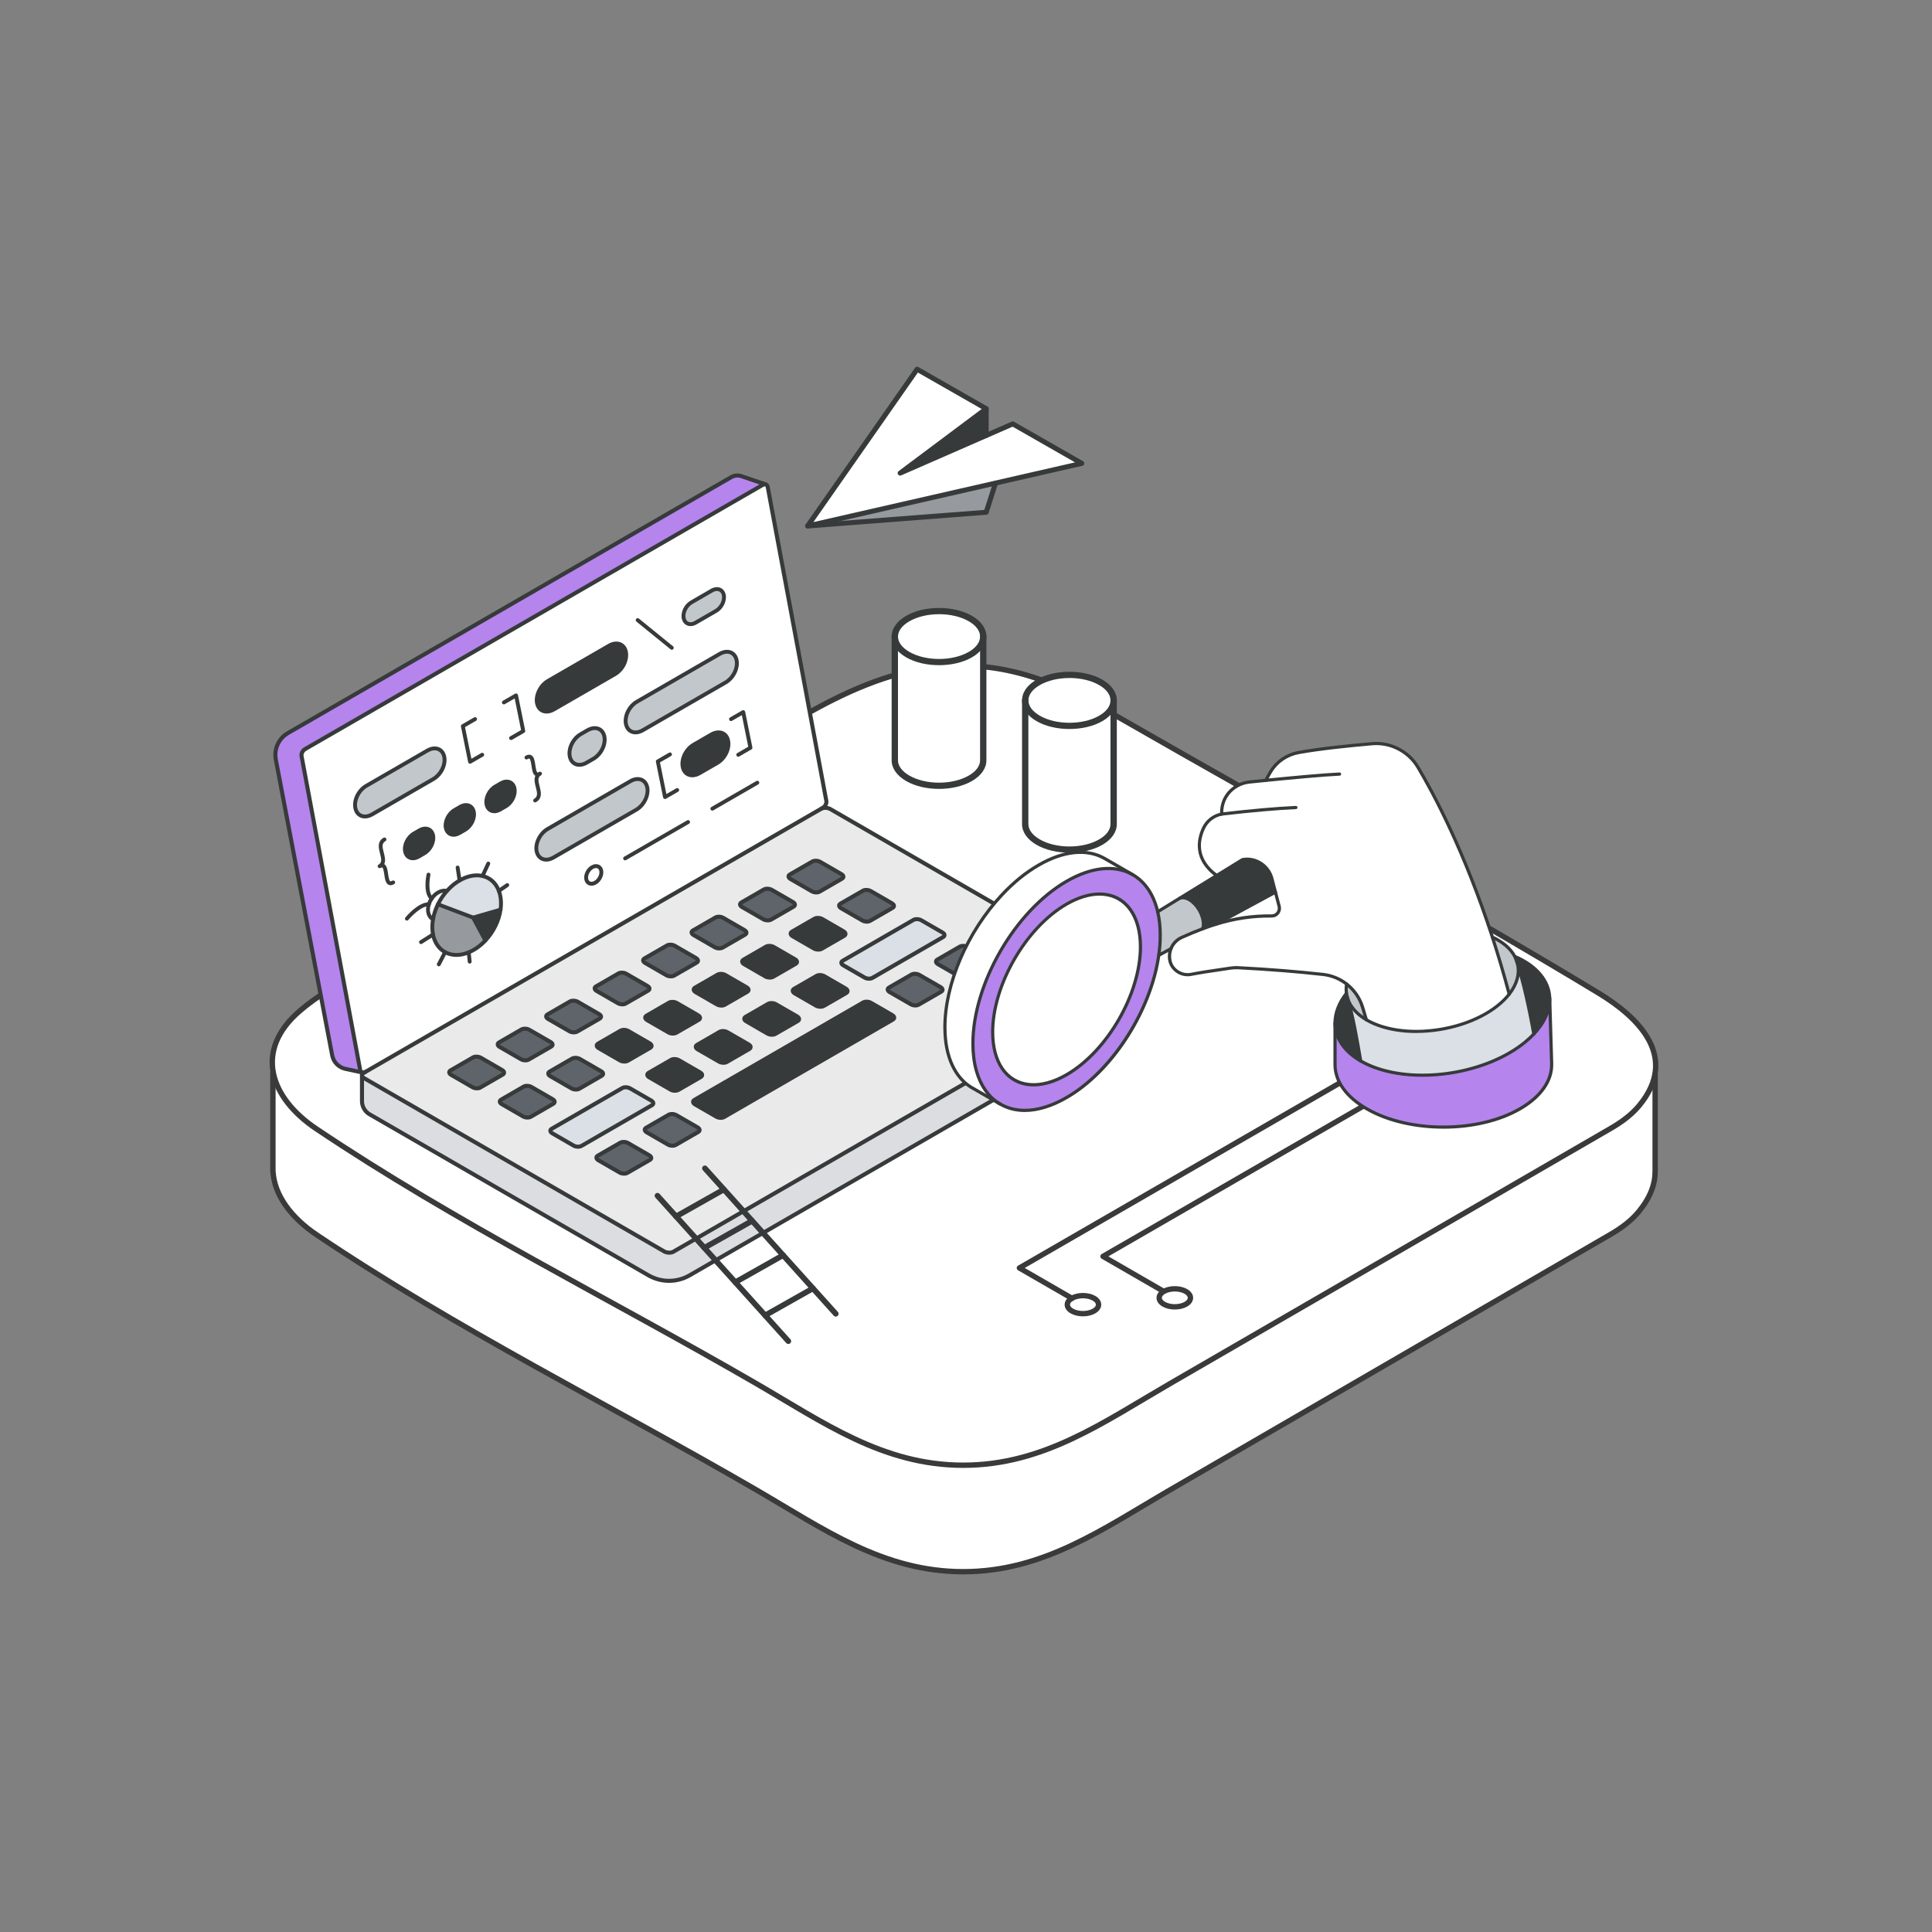 <?xml version="1.0" encoding="UTF-8"?>
<svg id="title" xmlns="http://www.w3.org/2000/svg" viewBox="0 0 1080 1080">
  <rect x="0" y="0" width="1080" height="1080" fill="#808080" stroke="none"/>
  <defs>
    <style>
      .cls-1 {
        fill: #c2c7cc;
      }

      .cls-2 {
        fill: #969a9e;
      }

      .cls-3 {
        fill: #dcdde0;
      }

      .cls-4, .cls-5 {
        fill: #fff;
      }

      .cls-5, .cls-6 {
        stroke: #3a3a3a;
        stroke-linecap: round;
        stroke-linejoin: round;
        stroke-width: 3px;
      }

      .cls-6 {
        fill: none;
      }

      .cls-7 {
        fill: #373a3a;
      }

      .cls-8 {
        fill: #dae0e5;
      }

      .cls-9 {
        fill: #eaeaea;
      }

      .cls-10 {
        fill: #b584ed;
      }

      .cls-11 {
        fill: #5f646b;
      }
    </style>
  </defs>
  <g>
    <path class="cls-5" d="M152.56,599.86v55.04h.05c.76,13.14,10.06,25.72,24.41,35.38,77.98,52.49,164.4,95.37,245.7,142.53,37.54,21.78,70.8,45.78,115.72,45.78s78.19-24.01,115.72-45.78c81.9-47.51,163.8-95.02,245.7-142.53,5.9-3.36,11.88-7.68,16.21-12.96,6.5-7.92,9.17-15.42,9.14-22.42h.02v-55.04H152.56Z"/>
    <path class="cls-5" d="M900.17,630.92c-81.97,47.47-163.94,94.94-245.92,142.41-37.57,21.75-70.91,45.74-115.82,45.74-44.94,0-78.24-23.98-115.82-45.74-81.37-47.12-167.86-89.96-245.92-142.41-25.52-17.15-35.09-43.55-9.07-65.85,18.52-15.87,44.07-26.31,64.99-38.33,51.36-29.51,102.73-59.03,154.09-88.54,42.5-24.42,88.2-61.35,139.04-65.64,38.94-3.29,68.28,10.41,101.02,29.23,88.79,51.02,178.94,100.21,266.58,153.18,23.26,14.06,45.12,36.16,23.03,63.01-4.34,5.27-10.33,9.6-16.23,12.95h0Z"/>
  </g>
  <g>
    <polyline class="cls-6" points="750.31 604.6 569.84 708.8 599.27 725.78"/>
    <polyline class="cls-6" points="768.07 614.86 616.59 702.32 649.9 721.55"/>
    <path class="cls-6" d="M599.2,725.74c-3.41,1.97-3.41,5.16,0,7.13,3.41,1.97,8.94,1.97,12.35,0,3.41-1.97,3.41-5.16,0-7.13s-8.94-1.97-12.35,0Z"/>
    <path class="cls-6" d="M650.56,721.93c-3.41,1.97-3.41,5.16,0,7.13,3.41,1.97,8.94,1.97,12.35,0,3.41-1.97,3.41-5.16,0-7.13s-8.94-1.97-12.35,0Z"/>
  </g>
  <g id="laptop">
    <g>
      <path class="cls-10" d="M160.96,409.79c-5.19,2.99-7.91,8.94-6.79,14.82l31.51,165.33c.72,3.79,3.64,6.77,7.41,7.58l9.53,2.05v-.02c-.65-.11-1.15-.6-1.29-1.4l-32.77-175.5c-.26-1.38.6-3.09,1.92-3.86l255.83-147.71c.55-.31,1.08-.41,1.53-.33l-13.44-4.56c-1.88-.63-3.94-.44-5.66.56l-247.78,143.05Z"/>
      <path class="cls-4" d="M170.48,418.78c-1.31.77-2.17,2.48-1.92,3.86l32.77,175.5c.14.8.64,1.3,1.3,1.4.44.11.97.02,1.5-.28.02,0,.03,0,.05-.02l255.83-147.71c1.31-.77,2.17-2.48,1.91-3.85l-32.76-175.51c-.14-.81-.65-1.32-1.31-1.44-.45-.08-.98.02-1.53.33l-255.83,147.71Z"/>
      <path class="cls-3" d="M202.34,601.07v14.44c0,3.05,1.63,5.88,4.27,7.4l155.91,90.02c7.1,4.1,15.85,4.1,22.94,0l241.24-139.28c3.95-2.29,6.39-6.49,6.39-11.06v-11.83c0,.49-.3.94-.89,1.28l-255.83,147.71c-1.31.75-3.61.66-5.12-.22l-167.63-96.78c-.84-.48-1.27-1.09-1.27-1.67Z"/>
      <path class="cls-9" d="M203.23,599.8c-.6.34-.89.79-.89,1.27,0,.58.42,1.19,1.27,1.67l167.63,96.78c1.51.87,3.81.97,5.12.22l255.83-147.71c.59-.34.89-.79.89-1.28,0-.57-.42-1.2-1.27-1.68l-167.63-96.79c-1.5-.87-3.78-.97-5.09-.22l-254.91,147.18s-.03.02-.05.02l-.91.54ZM252.2,600.87c-1.3-.75-1.44-1.87-.32-2.51l12.56-7.25c1.11-.63,3.06-.56,4.34.17l11.92,6.9c1.3.74,1.44,1.86.32,2.5l-12.56,7.26c-1.11.64-3.06.57-4.34-.18l-11.93-6.89ZM279.29,585.23c-1.3-.75-1.42-1.88-.31-2.51l12.55-7.25c1.11-.64,3.06-.57,4.34.19l11.93,6.89c1.29.73,1.43,1.86.31,2.51l-12.56,7.25c-1.11.64-3.05.56-4.34-.19l-11.93-6.89ZM280.46,617.19c-1.3-.75-1.43-1.87-.31-2.51l12.55-7.25c1.11-.64,3.06-.56,4.34.17l11.93,6.9c1.3.73,1.42,1.86.31,2.5l-12.55,7.26c-1.11.64-3.06.57-4.34-.19l-11.93-6.89ZM306.39,569.58c-1.28-.73-1.42-1.86-.31-2.51l12.55-7.25c1.12-.64,3.06-.56,4.36.19l11.93,6.89c1.28.74,1.42,1.86.31,2.52l-12.55,7.24c-1.12.64-3.06.57-4.36-.19l-11.93-6.89ZM307.55,601.55c-1.29-.75-1.43-1.88-.31-2.52l12.56-7.25c1.11-.63,3.05-.56,4.34.19l11.93,6.89c1.3.74,1.44,1.86.31,2.5l-12.55,7.26c-1.11.64-3.06.57-4.34-.18l-11.93-6.89ZM308.73,633.51c-1.3-.75-1.44-1.88-.32-2.52l39.45-22.76c1.11-.66,3.06-.57,4.34.17l11.93,6.89c1.29.75,1.43,1.88.31,2.52l-39.45,22.79c-1.11.63-3.06.56-4.34-.19l-11.93-6.89ZM333.48,553.93c-1.27-.74-1.42-1.86-.31-2.5l12.56-7.26c1.12-.64,3.05-.57,4.35.19l11.93,6.89c1.28.75,1.42,1.87.31,2.51l-12.55,7.25c-1.11.64-3.06.56-4.36-.19l-11.93-6.89ZM334.46,648.57c-1.28-.75-1.43-1.88-.32-2.52l12.56-7.24c1.12-.66,3.06-.57,4.36.17l11.92,6.89c1.28.75,1.43,1.88.32,2.52l-12.56,7.24c-1.12.64-3.06.57-4.35-.17l-11.93-6.89ZM334.65,585.9c-1.28-.73-1.43-1.86-.32-2.51l12.56-7.25c1.12-.64,3.06-.57,4.35.19l11.93,6.89c1.28.73,1.43,1.86.32,2.51l-12.56,7.25c-1.12.64-3.06.56-4.36-.19l-11.92-6.89ZM360.59,538.3c-1.3-.75-1.44-1.87-.32-2.51l12.56-7.25c1.11-.66,3.06-.57,4.34.17l11.93,6.89c1.3.75,1.44,1.88.32,2.51l-12.56,7.25c-1.11.64-3.06.57-4.34-.17l-11.92-6.89ZM361.48,632.96c-1.28-.75-1.43-1.87-.32-2.51l12.56-7.25c1.12-.66,3.08-.56,4.35.17l11.93,6.89c1.28.75,1.43,1.87.32,2.51l-12.56,7.25c-1.11.64-3.06.57-4.36-.17l-11.92-6.89ZM361.75,570.25c-1.28-.73-1.43-1.86-.32-2.5l12.56-7.26c1.12-.64,3.06-.56,4.36.19l11.92,6.89c1.28.75,1.43,1.88.32,2.52l-12.56,7.24c-1.12.64-3.06.57-4.35-.19l-11.93-6.89ZM362.91,602.22c-1.28-.74-1.42-1.86-.31-2.52l12.55-7.24c1.11-.64,3.06-.57,4.36.18l11.93,6.89c1.28.74,1.42,1.86.31,2.52l-12.55,7.24c-1.13.64-3.06.57-4.36-.18l-11.93-6.89ZM387.68,522.66c-1.3-.75-1.43-1.88-.32-2.52l12.56-7.24c1.11-.66,3.06-.57,4.34.17l11.92,6.89c1.3.75,1.44,1.87.32,2.51l-12.56,7.25c-1.11.63-3.06.56-4.34-.17l-11.93-6.89ZM388.51,617.36c-1.3-.75-1.44-1.88-.32-2.51l94.32-54.45c1.11-.66,3.05-.57,4.34.17l11.93,6.89c1.3.75,1.43,1.87.31,2.51l-94.32,54.45c-1.11.66-3.06.56-4.34-.17l-11.92-6.89ZM388.85,554.62c-1.3-.75-1.43-1.88-.31-2.51l12.55-7.25c1.11-.66,3.06-.58,4.34.17l11.93,6.89c1.3.75,1.43,1.87.31,2.51l-12.56,7.25c-1.11.64-3.05.56-4.34-.17l-11.93-6.89ZM390.01,586.57c-1.27-.73-1.42-1.86-.31-2.5l12.56-7.26c1.12-.64,3.05-.57,4.35.19l11.93,6.89c1.28.75,1.42,1.87.31,2.51l-12.55,7.25c-1.12.64-3.06.56-4.36-.19l-11.93-6.89ZM414.77,507.01c-1.28-.75-1.42-1.87-.31-2.51l12.55-7.25c1.12-.64,3.06-.56,4.36.17l11.93,6.89c1.27.75,1.42,1.87.31,2.51l-12.56,7.25c-1.12.66-3.05.56-4.35-.17l-11.93-6.89ZM415.94,538.97c-1.3-.75-1.42-1.87-.31-2.51l12.55-7.25c1.11-.66,3.06-.56,4.34.17l11.93,6.89c1.3.75,1.43,1.88.31,2.51l-12.55,7.25c-1.11.64-3.06.57-4.34-.17l-11.93-6.89ZM417.12,570.92c-1.3-.73-1.44-1.86-.32-2.5l12.56-7.25c1.11-.66,3.06-.57,4.34.17l11.93,6.89c1.3.75,1.43,1.88.32,2.52l-12.56,7.24c-1.11.64-3.06.57-4.34-.17l-11.92-6.91ZM441.87,491.36c-1.28-.75-1.42-1.88-.31-2.52l12.55-7.24c1.12-.64,3.06-.57,4.36.18l11.93,6.89c1.28.74,1.42,1.86.31,2.5l-12.55,7.26c-1.11.64-3.06.57-4.36-.18l-11.93-6.89ZM443.04,523.33c-1.27-.75-1.42-1.88-.31-2.52l12.56-7.24c1.12-.64,3.06-.57,4.35.17l11.93,6.89c1.28.75,1.43,1.87.32,2.51l-12.56,7.25c-1.12.66-3.06.56-4.36-.17l-11.93-6.89ZM444.21,555.29c-1.3-.75-1.44-1.88-.32-2.51l12.56-7.25c1.11-.66,3.06-.57,4.34.17l11.92,6.89c1.3.75,1.44,1.87.32,2.51l-12.56,7.25c-1.11.64-3.06.56-4.34-.17l-11.93-6.89ZM470.13,507.68c-1.28-.75-1.43-1.87-.32-2.51l12.56-7.25c1.12-.64,3.06-.56,4.36.19l11.92,6.89c1.28.73,1.43,1.86.32,2.5l-12.56,7.26c-1.11.64-3.06.57-4.36-.19l-11.92-6.89ZM471.39,539.58c-1.27-.73-1.42-1.86-.31-2.5l39.55-22.85c1.12-.64,3.06-.57,4.36.19l11.93,6.89c1.28.73,1.42,1.86.31,2.5l-39.55,22.85c-1.12.64-3.06.56-4.36-.19l-11.93-6.89ZM497.29,554.56c-1.28-.75-1.42-1.88-.31-2.52l12.55-7.24c1.11-.66,3.06-.57,4.36.17l11.93,6.89c1.28.75,1.42,1.88.31,2.52l-12.55,7.24c-1.12.64-3.08.57-4.36-.17l-11.93-6.89ZM524.3,538.96c-1.28-.75-1.42-1.87-.31-2.51l12.55-7.25c1.12-.64,3.06-.56,4.36.17l11.93,6.89c1.27.75,1.42,1.87.31,2.51l-12.56,7.25c-1.12.66-3.05.57-4.35-.17l-11.93-6.89Z"/>
      <path class="cls-11" d="M251.89,598.36c-1.12.64-.98,1.76.32,2.51l11.93,6.89c1.27.75,3.23.82,4.34.18l12.56-7.26c1.12-.64.98-1.76-.32-2.5l-11.92-6.9c-1.28-.73-3.24-.81-4.34-.17l-12.56,7.25Z"/>
      <path class="cls-11" d="M278.98,582.72c-1.11.63-.99,1.76.31,2.51l11.93,6.89c1.28.75,3.23.83,4.34.19l12.56-7.25c1.12-.66.98-1.78-.31-2.51l-11.93-6.89c-1.28-.75-3.24-.83-4.34-.19l-12.55,7.25Z"/>
      <path class="cls-11" d="M280.15,614.68c-1.12.64-.99,1.76.31,2.51l11.93,6.89c1.28.75,3.24.83,4.34.19l12.55-7.26c1.11-.64.99-1.76-.31-2.5l-11.93-6.9c-1.28-.73-3.24-.81-4.34-.17l-12.55,7.25Z"/>
      <path class="cls-11" d="M306.08,567.06c-1.11.66-.97,1.78.31,2.51l11.93,6.89c1.3.75,3.24.83,4.36.19l12.55-7.24c1.11-.66.97-1.78-.31-2.52l-11.93-6.89c-1.3-.75-3.24-.83-4.36-.19l-12.55,7.25Z"/>
      <path class="cls-11" d="M307.25,599.03c-1.12.64-.98,1.76.31,2.52l11.93,6.89c1.28.75,3.24.82,4.34.18l12.55-7.26c1.13-.64.99-1.76-.31-2.5l-11.93-6.89c-1.28-.75-3.23-.82-4.34-.19l-12.56,7.25Z"/>
      <path class="cls-8" d="M308.41,630.99c-1.12.64-.98,1.76.32,2.52l11.93,6.89c1.27.75,3.23.82,4.34.19l39.45-22.79c1.12-.64.98-1.76-.31-2.52l-11.93-6.89c-1.28-.73-3.24-.82-4.34-.17l-39.45,22.76Z"/>
      <path class="cls-11" d="M333.17,551.43c-1.11.64-.97,1.76.31,2.5l11.93,6.89c1.3.75,3.25.83,4.36.19l12.55-7.25c1.11-.64.97-1.76-.31-2.51l-11.93-6.89c-1.3-.75-3.23-.83-4.35-.19l-12.56,7.26Z"/>
      <path class="cls-11" d="M334.15,646.05c-1.11.64-.97,1.76.32,2.52l11.93,6.89c1.29.73,3.23.81,4.35.17l12.56-7.24c1.11-.64.97-1.76-.32-2.52l-11.92-6.89c-1.3-.73-3.24-.82-4.36-.17l-12.56,7.24Z"/>
      <path class="cls-7" d="M334.34,583.39c-1.11.66-.97,1.78.32,2.51l11.92,6.89c1.3.75,3.24.83,4.36.19l12.56-7.25c1.11-.66.97-1.78-.32-2.51l-11.93-6.89c-1.29-.75-3.23-.83-4.35-.19l-12.56,7.25Z"/>
      <path class="cls-11" d="M360.27,535.79c-1.12.64-.98,1.76.32,2.51l11.92,6.89c1.28.74,3.24.81,4.34.17l12.56-7.25c1.12-.63.98-1.76-.32-2.51l-11.93-6.89c-1.27-.75-3.23-.83-4.34-.17l-12.56,7.25Z"/>
      <path class="cls-11" d="M361.16,630.45c-1.11.64-.97,1.76.32,2.51l11.92,6.89c1.3.74,3.25.81,4.36.17l12.56-7.25c1.11-.64.97-1.76-.32-2.51l-11.93-6.89c-1.27-.73-3.23-.83-4.35-.17l-12.56,7.25Z"/>
      <path class="cls-7" d="M361.43,567.75c-1.11.64-.97,1.76.32,2.5l11.93,6.89c1.29.75,3.23.83,4.35.19l12.56-7.24c1.11-.64.97-1.76-.32-2.52l-11.92-6.89c-1.3-.75-3.24-.83-4.36-.19l-12.56,7.26Z"/>
      <path class="cls-7" d="M362.6,599.7c-1.11.66-.97,1.78.31,2.52l11.93,6.89c1.3.75,3.23.82,4.36.18l12.55-7.24c1.11-.66.97-1.78-.31-2.52l-11.93-6.89c-1.3-.75-3.25-.82-4.36-.18l-12.55,7.24Z"/>
      <path class="cls-11" d="M387.37,520.14c-1.11.64-.98,1.76.32,2.52l11.93,6.89c1.27.73,3.23.81,4.34.17l12.56-7.25c1.12-.64.98-1.76-.32-2.51l-11.92-6.89c-1.28-.73-3.24-.82-4.34-.17l-12.56,7.24Z"/>
      <path class="cls-7" d="M388.2,614.85c-1.12.63-.98,1.76.32,2.51l11.92,6.89c1.28.73,3.24.83,4.34.17l94.32-54.45c1.12-.64.99-1.76-.31-2.51l-11.93-6.89c-1.28-.74-3.23-.83-4.34-.17l-94.32,54.45Z"/>
      <path class="cls-7" d="M388.54,552.11c-1.12.63-.99,1.76.31,2.51l11.93,6.89c1.28.73,3.23.81,4.34.17l12.56-7.25c1.12-.64.99-1.76-.31-2.51l-11.93-6.89c-1.28-.75-3.24-.83-4.34-.17l-12.55,7.25Z"/>
      <path class="cls-7" d="M389.7,584.07c-1.11.64-.97,1.76.31,2.5l11.93,6.89c1.3.75,3.24.83,4.36.19l12.55-7.25c1.11-.64.97-1.76-.31-2.51l-11.93-6.89c-1.3-.75-3.23-.83-4.35-.19l-12.56,7.26Z"/>
      <path class="cls-11" d="M414.47,504.49c-1.11.64-.97,1.76.31,2.51l11.93,6.89c1.3.73,3.23.83,4.35.17l12.56-7.25c1.11-.64.97-1.76-.31-2.51l-11.93-6.89c-1.3-.73-3.24-.81-4.36-.17l-12.55,7.25Z"/>
      <path class="cls-7" d="M415.63,536.46c-1.11.64-.99,1.76.31,2.51l11.93,6.89c1.28.74,3.24.81,4.34.17l12.55-7.25c1.12-.63.99-1.76-.31-2.51l-11.93-6.89c-1.28-.73-3.24-.83-4.34-.17l-12.55,7.25Z"/>
      <path class="cls-7" d="M416.8,568.42c-1.12.64-.98,1.76.32,2.5l11.92,6.91c1.28.73,3.24.81,4.34.17l12.56-7.24c1.11-.64.98-1.76-.32-2.52l-11.93-6.89c-1.27-.75-3.23-.83-4.34-.17l-12.56,7.25Z"/>
      <path class="cls-11" d="M441.56,488.84c-1.11.64-.97,1.76.31,2.52l11.93,6.89c1.3.75,3.25.82,4.36.18l12.55-7.26c1.11-.64.97-1.76-.31-2.5l-11.93-6.89c-1.3-.75-3.24-.82-4.36-.18l-12.55,7.24Z"/>
      <path class="cls-7" d="M442.73,520.81c-1.11.64-.97,1.76.31,2.52l11.93,6.89c1.3.73,3.24.83,4.36.17l12.56-7.25c1.11-.64.97-1.76-.32-2.51l-11.93-6.89c-1.29-.73-3.23-.81-4.35-.17l-12.56,7.24Z"/>
      <path class="cls-7" d="M443.89,552.78c-1.12.63-.98,1.76.32,2.51l11.93,6.89c1.27.73,3.23.81,4.34.17l12.56-7.25c1.12-.64.98-1.76-.32-2.51l-11.92-6.89c-1.28-.74-3.24-.83-4.34-.17l-12.56,7.25Z"/>
      <path class="cls-11" d="M469.82,505.17c-1.11.64-.97,1.76.32,2.51l11.92,6.89c1.3.75,3.25.83,4.36.19l12.56-7.26c1.11-.64.97-1.76-.32-2.5l-11.92-6.89c-1.3-.75-3.24-.83-4.36-.19l-12.56,7.25Z"/>
      <path class="cls-8" d="M471.08,537.08c-1.11.64-.97,1.76.31,2.5l11.93,6.89c1.3.75,3.24.83,4.36.19l39.55-22.85c1.11-.64.97-1.76-.31-2.5l-11.93-6.89c-1.3-.75-3.24-.83-4.36-.19l-39.55,22.85Z"/>
      <path class="cls-11" d="M496.98,552.04c-1.11.64-.97,1.76.31,2.52l11.93,6.89c1.28.73,3.24.81,4.36.17l12.55-7.24c1.11-.64.97-1.76-.31-2.52l-11.93-6.89c-1.3-.73-3.25-.82-4.36-.17l-12.55,7.24Z"/>
      <path class="cls-11" d="M523.99,536.44c-1.11.64-.97,1.76.31,2.51l11.93,6.89c1.3.74,3.23.83,4.35.17l12.56-7.25c1.11-.64.97-1.76-.31-2.51l-11.93-6.89c-1.3-.73-3.24-.81-4.36-.17l-12.55,7.25Z"/>
    </g>
    <g>
      <path class="cls-7" d="M374.14,701.38c1.03,0,2.03-.22,2.79-.65l255.83-147.71c.93-.53,1.46-1.36,1.46-2.26,0-1.03-.67-2-1.84-2.66l-167.63-96.79c-1.83-1.07-4.56-1.16-6.22-.22-.54.31-.73,1-.42,1.54.31.54,1,.73,1.54.42.97-.55,2.82-.45,3.96.21l167.64,96.79c.58.33.7.64.7.7,0,.04-.08.16-.32.3l-255.83,147.71c-.97.55-2.83.45-3.99-.22l-167.63-96.78c-.57-.33-.7-.62-.7-.69,0-.03.08-.16.32-.29l.92-.55c.54-.32.72-1.01.4-1.55-.32-.54-1.01-.71-1.55-.4l-.91.54c-.91.52-1.45,1.34-1.45,2.25,0,1.02.67,1.99,1.84,2.66l167.63,96.78c1,.58,2.26.87,3.46.87Z"/>
      <path class="cls-7" d="M203.02,600.72c.53,0,1.07-.15,1.6-.43.04-.02.09-.04.13-.06h0s255.83-147.7,255.83-147.7c1.76-1.03,2.81-3.2,2.45-5.05l-32.76-175.5c-.22-1.23-1.07-2.14-2.22-2.35-.73-.13-1.52.03-2.29.46l-255.84,147.71c-1.75,1.03-2.81,3.19-2.46,5.05l32.77,175.5c.22,1.22,1.05,2.1,2.18,2.3.2.05.41.07.62.07ZM203.7,598.22s-.09.04-.13.06c-.3.17-.54.19-.66.17-.03,0-.07-.02-.1-.02-.07-.01-.29-.05-.36-.49l-32.77-175.51c-.17-.9.48-2.15,1.38-2.68l255.82-147.7c.28-.16.56-.23.76-.2.21.04.35.21.4.52l32.77,175.52c.17.9-.47,2.14-1.37,2.67l-255.74,147.65Z"/>
      <path class="cls-7" d="M485.79,548.22c.9,0,1.77-.19,2.45-.58,0,0,0,0,0,0l39.55-22.85c.84-.49,1.32-1.24,1.32-2.07,0-.93-.6-1.79-1.63-2.38l-11.93-6.88c-1.64-.95-4-1.04-5.49-.19l-39.56,22.85c-.84.48-1.31,1.24-1.31,2.07,0,.93.59,1.8,1.62,2.39l11.93,6.88c.89.51,1.98.77,3.03.77ZM487.12,545.67c-.78.44-2.29.36-3.23-.19l-11.93-6.89c-.34-.19-.46-.37-.49-.43,0,0,.07-.04.18-.11l39.55-22.85c.69-.39,2.19-.42,3.22.19l11.93,6.89c.34.19.46.36.49.43-.02-.01-.07.04-.18.11l-39.55,22.84Z"/>
      <path class="cls-7" d="M458.59,563.91c.91,0,1.79-.19,2.46-.58l12.56-7.25c.84-.48,1.32-1.23,1.32-2.06,0-.93-.6-1.81-1.64-2.41l-11.92-6.89c-1.67-.96-4.03-1.03-5.49-.17l-12.55,7.24c-.83.47-1.32,1.22-1.32,2.05,0,.93.59,1.81,1.64,2.42l11.93,6.89c.87.5,1.96.75,3.01.75ZM472.65,554.01s-.08.05-.18.11l-12.56,7.25s0,0,0,0c-.68.39-2.2.4-3.21-.17l-11.93-6.88c-.34-.2-.47-.37-.5-.45.01,0,.07-.04.18-.1l12.57-7.25c.76-.45,2.28-.36,3.21.17l11.92,6.89c.34.2.47.37.5.44,0,0,0,0,0,0Z"/>
      <path class="cls-7" d="M431.48,579.55c.91,0,1.8-.19,2.47-.58l12.56-7.24c.84-.48,1.32-1.24,1.32-2.07,0-.93-.59-1.8-1.63-2.41l-11.93-6.89c-1.62-.95-4.03-1.02-5.48-.17l-12.55,7.24c-.84.48-1.33,1.24-1.32,2.07,0,.93.6,1.8,1.65,2.39l11.91,6.9c.87.5,1.96.75,3.01.75ZM445.56,569.66s-.08.05-.18.11l-12.56,7.24s0,0,0,0c-.68.4-2.21.41-3.22-.17l-11.92-6.9c-.31-.17-.45-.33-.49-.41.03-.03.08-.07.17-.12l12.56-7.25c.69-.41,2.2-.42,3.2.17l11.94,6.89c.35.2.47.38.5.45,0,0,0,0,0,0Z"/>
      <path class="cls-7" d="M404.41,595.21c.9,0,1.77-.19,2.45-.58,0,0,0,0,0,0l12.55-7.25c.84-.48,1.31-1.24,1.32-2.07,0-.93-.59-1.8-1.62-2.4l-11.94-6.89c-1.64-.95-4-1.04-5.48-.19l-12.56,7.27c-.84.48-1.31,1.24-1.31,2.07,0,.93.59,1.8,1.62,2.39l11.93,6.88c.89.51,1.98.77,3.03.77ZM405.73,592.66c-.78.44-2.29.36-3.23-.19l-11.93-6.89c-.34-.19-.46-.37-.49-.43.02.01.07-.04.18-.11l12.56-7.26c.69-.39,2.18-.41,3.22.19l11.93,6.89c.34.2.47.38.49.44-.02,0-.07.04-.18.11l-12.55,7.25Z"/>
      <path class="cls-7" d="M377.3,610.85c.9,0,1.78-.19,2.46-.58,0,0,0,0,0,0l12.55-7.24c.84-.5,1.32-1.26,1.32-2.09,0-.92-.6-1.79-1.63-2.38l-11.93-6.89c-1.66-.95-4.02-1.03-5.49-.18l-12.55,7.24c-.84.5-1.32,1.26-1.32,2.09,0,.92.6,1.79,1.63,2.38l11.93,6.89c.88.51,1.97.77,3.02.77ZM378.64,608.3c-.79.44-2.3.36-3.23-.18l-11.93-6.89c-.35-.2-.47-.39-.49-.44.01.02.07-.05.19-.12l12.54-7.23c.69-.4,2.21-.4,3.23.18l11.93,6.89c.35.2.47.39.49.44-.02-.02-.07.05-.19.12l-12.54,7.23Z"/>
      <path class="cls-7" d="M323.11,642.14c.9,0,1.78-.19,2.45-.57,0,0,0,0,0,0l39.45-22.78c.84-.48,1.32-1.23,1.32-2.06,0-.93-.59-1.81-1.63-2.42l-11.94-6.89c-1.67-.96-4.03-1.02-5.49-.16l-39.43,22.76c-.84.48-1.32,1.23-1.32,2.06,0,.93.59,1.81,1.64,2.42l11.93,6.89c.86.51,1.96.76,3.01.76ZM324.44,639.61c-.69.39-2.21.4-3.2-.18l-11.94-6.89c-.34-.2-.47-.38-.5-.45.02.02.08-.04.18-.11l39.45-22.77c.76-.45,2.28-.36,3.22.17l11.93,6.88c.34.2.47.38.5.45-.02-.01-.07.04-.18.11l-39.45,22.79Z"/>
      <path class="cls-7" d="M484.52,516.32c.9,0,1.78-.19,2.46-.59l12.56-7.26c.84-.48,1.31-1.24,1.31-2.07,0-.93-.6-1.8-1.63-2.39l-11.92-6.88c-1.65-.95-4.01-1.03-5.49-.19l-12.56,7.25c-.83.48-1.31,1.23-1.31,2.06,0,.93.59,1.8,1.63,2.41l11.93,6.89c.89.52,1.98.78,3.03.78ZM498.58,506.4s-.08.05-.17.11l-12.56,7.26h0c-.69.4-2.21.4-3.22-.19l-11.93-6.89c-.34-.2-.47-.38-.49-.45,0,.01.07-.04.18-.11l12.56-7.25c.77-.44,2.29-.35,3.23.19l11.92,6.89c.34.19.46.37.49.43,0,0,0,0,0,0Z"/>
      <path class="cls-7" d="M457.43,531.96c.91,0,1.78-.2,2.46-.59l12.56-7.25c.83-.48,1.31-1.23,1.31-2.06,0-.93-.59-1.8-1.63-2.41l-11.93-6.9c-1.65-.94-4.01-1.01-5.48-.17l-12.56,7.24c-.83.48-1.31,1.23-1.31,2.06,0,.93.58,1.81,1.61,2.42l11.94,6.89c.9.51,1.99.76,3.03.76ZM471.49,522.05s-.07.05-.17.11l-12.56,7.25s0,0,0,0c-.76.44-2.27.36-3.23-.18l-11.92-6.88c-.34-.2-.47-.39-.49-.45.01,0,.07-.04.18-.11l12.56-7.24c.78-.44,2.29-.36,3.23.17l11.92,6.89c.34.2.47.38.49.45,0,0,0,0,0,0Z"/>
      <path class="cls-7" d="M430.32,547.59c.91,0,1.79-.19,2.47-.58l12.55-7.25c.84-.47,1.32-1.22,1.33-2.06,0-.93-.59-1.81-1.64-2.41l-11.93-6.89c-1.68-.96-4.03-1.03-5.49-.17l-12.54,7.24c-.84.49-1.32,1.24-1.32,2.08,0,.93.6,1.8,1.63,2.4l11.93,6.89c.87.5,1.96.75,3.01.75ZM444.39,537.69s-.08.05-.18.1l-12.56,7.25h0c-.69.4-2.21.41-3.21-.17l-11.93-6.89c-.35-.2-.47-.38-.5-.44,0,.02.07-.04.19-.11l12.55-7.25c.75-.44,2.28-.36,3.22.18l11.93,6.88c.34.2.47.37.5.44,0,0,0,0,0,0Z"/>
      <path class="cls-7" d="M403.23,563.25c.91,0,1.78-.19,2.46-.59l12.56-7.25c.84-.48,1.32-1.23,1.33-2.07,0-.93-.6-1.8-1.64-2.4l-11.93-6.89c-1.62-.95-4.03-1.03-5.49-.17l-12.54,7.24c-.83.47-1.32,1.22-1.33,2.05,0,.93.59,1.81,1.63,2.42l11.93,6.89c.89.5,1.97.76,3.01.76ZM417.3,553.34s-.08.05-.18.11l-12.56,7.25s0,0,0,0c-.68.39-2.2.4-3.21-.18l-11.93-6.88c-.34-.2-.47-.37-.5-.44.02,0,.08-.04.18-.1l12.56-7.25c.69-.41,2.2-.42,3.2.17l11.94,6.89c.34.2.47.37.5.44,0,0,0,0,0,0Z"/>
      <path class="cls-7" d="M376.13,578.89c.9,0,1.77-.19,2.46-.58,0,0,0,0,0,0l12.56-7.24c.83-.48,1.31-1.23,1.31-2.06,0-.93-.59-1.81-1.62-2.42l-11.93-6.89c-1.65-.95-4.01-1.03-5.49-.19l-12.56,7.27c-.84.48-1.31,1.24-1.31,2.07,0,.93.6,1.8,1.63,2.39l11.93,6.88c.88.51,1.97.78,3.02.78ZM377.47,576.34c-.7.4-2.19.42-3.22-.18l-11.94-6.89c-.34-.19-.46-.37-.49-.43.02,0,.07-.04.18-.1l12.56-7.26c.77-.44,2.28-.35,3.23.19l11.92,6.89c.34.2.47.39.49.45-.01-.01-.07.04-.18.11l-12.55,7.24Z"/>
      <path class="cls-7" d="M349.04,594.54c.9,0,1.77-.19,2.45-.58h0s12.56-7.25,12.56-7.25c.84-.5,1.32-1.26,1.31-2.09,0-.92-.6-1.79-1.63-2.38l-11.93-6.88c-1.63-.96-3.99-1.04-5.48-.19l-12.56,7.25c-.84.5-1.32,1.26-1.31,2.09,0,.92.6,1.79,1.63,2.38l11.92,6.88c.89.51,1.98.77,3.03.77ZM350.37,591.99c-.78.44-2.29.36-3.23-.19l-11.92-6.89c-.35-.2-.47-.38-.5-.44.01.01.07-.04.19-.12l12.55-7.24c.69-.4,2.19-.42,3.22.19l11.94,6.89c.35.2.47.38.5.44,0-.01-.06.04-.19.12l-12.54,7.24Z"/>
      <path class="cls-7" d="M321.93,610.18c.91,0,1.79-.19,2.46-.58h0l12.55-7.26c.84-.48,1.33-1.23,1.33-2.07,0-.93-.6-1.8-1.64-2.4l-11.93-6.88c-1.64-.95-3.99-1.04-5.46-.19l-12.56,7.25c-.84.48-1.32,1.23-1.32,2.06,0,.93.59,1.81,1.63,2.42l11.94,6.89c.87.5,1.96.76,3.01.76ZM323.26,607.64c-.69.4-2.21.41-3.21-.18l-11.94-6.89c-.34-.2-.47-.38-.5-.45.02.01.08-.05.18-.11l12.56-7.25c.68-.39,2.2-.4,3.2.19l11.94,6.89c.31.17.44.33.49.41-.03.03-.08.08-.17.13l-12.56,7.26Z"/>
      <path class="cls-7" d="M294.85,625.83c.91,0,1.78-.19,2.46-.58h0s12.55-7.26,12.55-7.26c.84-.49,1.32-1.25,1.32-2.08,0-.93-.6-1.79-1.64-2.38l-11.92-6.9c-1.66-.95-4.01-1.02-5.48-.17l-12.55,7.25c-.84.48-1.32,1.23-1.33,2.07,0,.93.6,1.8,1.64,2.4l11.93,6.89c.87.51,1.96.77,3.02.77ZM296.17,623.29c-.69.4-2.21.4-3.2-.18l-11.94-6.89c-.34-.2-.47-.37-.5-.44.02,0,.08-.05.19-.11l12.56-7.25c.68-.39,2.2-.4,3.22.18l11.93,6.9c.34.19.47.36.5.43-.01,0-.07.04-.19.11l-12.55,7.26Z"/>
      <path class="cls-7" d="M456.26,500c.91,0,1.78-.2,2.47-.59h0l12.55-7.26c.84-.48,1.32-1.24,1.31-2.07,0-.93-.59-1.8-1.63-2.39l-11.93-6.89c-1.65-.95-4.01-1.03-5.49-.18l-12.56,7.24c-.83.48-1.31,1.23-1.31,2.06,0,.93.59,1.81,1.62,2.41l11.94,6.89c.89.51,1.98.77,3.02.77ZM457.59,497.45c-.68.4-2.21.4-3.23-.18l-11.93-6.89c-.34-.2-.47-.39-.49-.45,0,.01.07-.04.18-.11l12.55-7.24c.78-.44,2.29-.36,3.23.18l11.93,6.89c.34.2.46.37.49.44-.02-.01-.07.04-.18.11l-12.55,7.25Z"/>
      <path class="cls-7" d="M429.17,515.63c.91,0,1.78-.2,2.46-.59l12.56-7.25c.83-.48,1.31-1.23,1.31-2.06,0-.93-.59-1.8-1.62-2.41l-11.94-6.89c-1.67-.94-4.02-1.01-5.49-.18l-12.56,7.25c-.84.48-1.31,1.24-1.32,2.07,0,.93.59,1.8,1.62,2.4l11.94,6.89c.9.51,1.99.76,3.03.76ZM443.22,505.73s-.07.05-.17.11l-12.56,7.25s0,0,0,0c-.76.44-2.27.36-3.22-.18l-11.92-6.88c-.34-.2-.47-.38-.49-.44.02.01.07-.04.18-.11l12.55-7.25c.77-.44,2.29-.36,3.24.18l11.92,6.88c.34.2.46.38.49.45,0,0,0,0,0,0Z"/>
      <path class="cls-7" d="M402.05,531.27c.91,0,1.79-.19,2.46-.57h0s12.56-7.25,12.56-7.25c.84-.48,1.32-1.23,1.32-2.06,0-.93-.6-1.81-1.64-2.41l-11.92-6.89c-1.67-.95-4.03-1.02-5.49-.16l-12.55,7.23c-.84.48-1.32,1.24-1.32,2.07,0,.93.59,1.8,1.63,2.41l11.93,6.89c.87.5,1.96.75,3.01.75ZM403.39,528.73c-.69.39-2.21.4-3.21-.17l-11.93-6.88c-.35-.2-.47-.38-.5-.45.02.01.07-.04.18-.11l12.56-7.24c.76-.45,2.28-.36,3.22.17l11.92,6.89c.34.2.47.37.5.44-.03-.01-.08.04-.18.11l-12.56,7.25Z"/>
      <path class="cls-7" d="M374.96,546.92c.91,0,1.79-.19,2.47-.58l12.56-7.25c.83-.47,1.32-1.22,1.32-2.06,0-.93-.59-1.81-1.64-2.42l-11.93-6.89c-1.62-.95-4.03-1.02-5.48-.17l-12.55,7.24c-.84.48-1.32,1.23-1.32,2.06,0,.93.6,1.81,1.64,2.41l11.92,6.89c.87.5,1.96.75,3.01.75ZM389.03,537.02s-.08.05-.17.1l-12.57,7.25s0,0,0,0c-.69.4-2.21.41-3.21-.17l-11.92-6.89c-.34-.2-.47-.37-.5-.44.02,0,.07-.04.18-.11l12.56-7.25c.69-.41,2.2-.42,3.2.17l11.94,6.89c.34.2.47.37.5.45,0,0,0,0,0,0Z"/>
      <path class="cls-7" d="M347.88,562.57c.9,0,1.78-.19,2.45-.59l12.55-7.25c.84-.48,1.31-1.24,1.32-2.07,0-.93-.59-1.8-1.62-2.4l-11.93-6.89c-1.64-.95-4-1.04-5.48-.19l-12.56,7.26c-.83.48-1.31,1.23-1.31,2.06,0,.93.59,1.8,1.62,2.4l11.93,6.89c.89.51,1.99.77,3.04.77ZM361.93,552.67s-.08.05-.18.11l-12.55,7.25h0c-.68.4-2.21.4-3.23-.19l-11.93-6.89c-.34-.2-.46-.37-.49-.44.01.01.07-.04.18-.11l12.56-7.25c.69-.39,2.18-.41,3.22.19l11.93,6.89c.34.2.47.38.49.44,0,0,0,0,0,0Z"/>
      <path class="cls-7" d="M320.78,578.22c.9,0,1.77-.19,2.46-.58,0,0,0,0,0,0l12.55-7.24c.84-.5,1.32-1.26,1.32-2.09,0-.92-.6-1.79-1.63-2.38l-11.93-6.89c-1.65-.95-4.01-1.03-5.49-.19l-12.56,7.25c-.85.5-1.32,1.26-1.32,2.1,0,.92.6,1.79,1.63,2.38l11.93,6.88c.88.51,1.97.77,3.03.77ZM322.11,575.67c-.7.4-2.19.42-3.23-.19l-11.93-6.89c-.35-.2-.47-.38-.49-.44,0,.02.07-.05.19-.12l12.54-7.24c.77-.44,2.28-.35,3.23.19l11.93,6.89c.35.2.47.39.49.44-.01-.02-.07.05-.19.12l-12.54,7.23Z"/>
      <path class="cls-7" d="M293.68,593.87c.9,0,1.77-.19,2.45-.59l12.56-7.25c.85-.5,1.33-1.26,1.32-2.09,0-.93-.6-1.79-1.64-2.38l-11.92-6.88c-1.61-.95-4.02-1.03-5.48-.19l-12.55,7.25c-.84.48-1.32,1.23-1.32,2.07,0,.93.59,1.81,1.63,2.4l11.93,6.89c.88.51,1.97.78,3.02.78ZM307.74,583.96s-.08.06-.19.12l-12.55,7.25s0,0,0,0c-.68.39-2.2.4-3.2-.19l-11.94-6.89c-.35-.2-.47-.38-.5-.44.02.01.07-.05.18-.11l12.56-7.25c.69-.4,2.21-.4,3.2.18l11.94,6.89c.35.2.47.37.5.44,0,0,0,0,0,0Z"/>
      <path class="cls-7" d="M266.57,609.51c.91,0,1.79-.19,2.46-.58l12.56-7.26c.84-.48,1.32-1.23,1.32-2.07,0-.93-.6-1.8-1.65-2.4l-11.92-6.9c-1.62-.93-4.03-1-5.47-.18l-12.56,7.25c-.84.48-1.32,1.23-1.32,2.06,0,.93.6,1.81,1.64,2.41l11.93,6.89c.86.51,1.95.76,3.01.76ZM280.64,599.6s-.08.05-.18.11l-12.56,7.26h0c-.69.4-2.2.41-3.2-.18l-11.94-6.9c-.34-.2-.47-.37-.5-.44.02,0,.07-.04.18-.11l12.56-7.25c.68-.39,2.21-.4,3.22.18l11.92,6.9c.34.19.47.37.5.44,0,0,0,0,0,0Z"/>
      <path class="cls-7" d="M538.69,547.59c.91,0,1.78-.2,2.47-.59l12.56-7.25c.83-.48,1.31-1.23,1.31-2.06,0-.93-.59-1.8-1.62-2.41l-11.94-6.89c-1.67-.94-4.02-1.01-5.49-.18l-12.56,7.25c-.83.48-1.31,1.24-1.32,2.07,0,.93.59,1.8,1.62,2.4l11.93,6.89c.89.51,1.98.76,3.02.76ZM552.75,537.68s-.07.05-.17.11l-12.56,7.25s0,0,0,0c-.77.45-2.27.36-3.22-.18l-11.93-6.88c-.34-.2-.47-.38-.49-.44.01.01.07-.04.18-.11l12.55-7.25c.77-.44,2.29-.36,3.24.18l11.92,6.88c.34.2.46.38.49.45,0,0,0,0,0,0Z"/>
      <path class="cls-7" d="M511.66,563.18c.91,0,1.79-.19,2.48-.59,0,0,0,0,0,0l12.55-7.24c.83-.48,1.31-1.23,1.32-2.06,0-.93-.59-1.81-1.62-2.41l-11.94-6.89c-1.69-.95-4.05-1.02-5.5-.16l-12.54,7.23c-.83.48-1.31,1.23-1.32,2.06,0,.93.59,1.81,1.62,2.41l11.94,6.89c.88.5,1.96.76,3,.76ZM513.01,560.63c-.77.44-2.31.36-3.24-.17l-11.93-6.88c-.34-.2-.47-.39-.49-.45.01.02.07-.04.18-.11l12.55-7.24c.75-.45,2.29-.36,3.24.17l11.92,6.88c.34.2.47.39.49.45-.01-.01-.07.04-.18.11l-12.55,7.24Z"/>
      <path class="cls-7" d="M375.86,641.59c.91,0,1.79-.2,2.47-.59l12.56-7.25c.83-.48,1.31-1.23,1.31-2.06,0-.93-.59-1.8-1.62-2.41l-11.94-6.89c-1.66-.95-4.02-1.03-5.49-.17l-12.55,7.25c-.83.48-1.31,1.23-1.31,2.06,0,.93.59,1.8,1.62,2.41l11.93,6.89c.89.51,1.98.76,3.02.76ZM389.93,631.69s-.07.05-.17.11l-12.56,7.25s0,0,0,0c-.68.4-2.21.4-3.23-.18l-11.92-6.88c-.34-.2-.47-.38-.49-.45.01.01.07-.04.18-.11l12.56-7.25c.76-.44,2.29-.36,3.22.17l11.93,6.88c.34.2.47.38.49.45,0,0,0,0,0,0Z"/>
      <path class="cls-7" d="M348.84,657.19c.91,0,1.79-.19,2.47-.59,0,0,0,0,0,0l12.56-7.24c.83-.48,1.31-1.23,1.31-2.06,0-.93-.59-1.81-1.62-2.42l-11.93-6.89c-1.68-.95-4.04-1.01-5.5-.16l-12.55,7.24c-.83.48-1.31,1.23-1.31,2.06,0,.93.59,1.81,1.62,2.42l11.94,6.89c.88.5,1.96.75,3,.75ZM350.19,654.64c-.78.44-2.29.37-3.23-.17l-11.92-6.88c-.34-.2-.47-.39-.49-.45,0,.01.07-.04.18-.11l12.56-7.24c.77-.45,2.28-.37,3.24.17l11.91,6.88c.34.2.47.39.49.45-.02,0-.07.04-.18.11l-12.55,7.24Z"/>
      <path class="cls-7" d="M402.89,626c.91,0,1.78-.2,2.46-.6l94.31-54.45c.84-.48,1.33-1.23,1.33-2.07,0-.93-.59-1.8-1.64-2.4l-11.93-6.89c-1.67-.96-4.02-1.03-5.48-.17l-94.31,54.45c-.83.47-1.32,1.22-1.32,2.05,0,.93.59,1.81,1.64,2.42l11.93,6.89c.89.51,1.98.77,3.02.77ZM498.72,568.88s-.08.05-.18.11l-94.32,54.46s0,0-.01,0c-.74.44-2.27.35-3.21-.18l-11.92-6.88c-.34-.2-.47-.37-.5-.45.03.01.08-.04.18-.1l94.33-54.46c.75-.45,2.28-.36,3.21.17l11.93,6.89c.34.2.47.37.5.44,0,0,0,0,0,0Z"/>
      <path class="cls-7" d="M373.99,717.12c4.16,0,8.32-1.07,12.03-3.21l241.24-139.28c4.29-2.48,6.95-7.09,6.95-12.04v-11.83c0-.62-.51-1.13-1.13-1.13s-1.13.51-1.13,1.13v11.83c0,4.14-2.23,8-5.82,10.08l-241.24,139.28c-6.72,3.88-15.08,3.88-21.81,0l-155.9-90.02c-2.28-1.32-3.7-3.78-3.7-6.42v-14.44c0-.62-.51-1.13-1.13-1.13s-1.13.51-1.13,1.13v14.44c0,3.45,1.85,6.66,4.83,8.38l155.91,90.02c3.71,2.14,7.88,3.21,12.04,3.21Z"/>
      <path class="cls-7" d="M202.63,600.7c.62,0,1.14-.51,1.14-1.13,0-.56-.41-1.03-.95-1.12l-9.48-2.04c-3.34-.71-5.9-3.34-6.53-6.68l-31.51-165.33c-1.03-5.4,1.48-10.88,6.24-13.63l247.78-143.05c1.43-.83,3.15-1,4.73-.47l13.44,4.55c.59.2,1.23-.12,1.43-.71.2-.59-.12-1.23-.71-1.43l-13.44-4.56c-2.19-.74-4.59-.5-6.59.65l-247.78,143.05c-5.6,3.23-8.55,9.67-7.33,16.01l31.51,165.32c.8,4.24,4.05,7.57,8.28,8.47l9.53,2.05c.08.02.16.03.24.03Z"/>
    </g>
  </g>
  <g>
    <g>
      <path class="cls-7" d="M276.92,439.66c-3.44,1.99-5.66,6.49-4.93,10.05.49,2.42,2.21,3.79,4.34,3.79,1.01,0,2.1-.3,3.2-.94l3.14-1.81c3.44-1.99,5.66-6.49,4.93-10.05-.48-2.42-2.21-3.79-4.34-3.79-1.01,0-2.1.3-3.2.94l-3.14,1.81Z"/>
      <path class="cls-7" d="M254.16,452.8c-3.44,1.99-5.66,6.49-4.93,10.05.49,2.42,2.21,3.79,4.35,3.79,1.01,0,2.1-.3,3.2-.94l3.14-1.82c3.44-1.99,5.66-6.49,4.93-10.05-.48-2.42-2.21-3.79-4.34-3.79-1.01,0-2.1.3-3.2.94l-3.14,1.82Z"/>
      <path class="cls-7" d="M231.41,465.94c-3.44,1.99-5.66,6.49-4.93,10.05.49,2.42,2.21,3.79,4.34,3.79,1.01,0,2.1-.3,3.2-.94l3.14-1.81c3.44-2,5.66-6.49,4.93-10.06-.48-2.42-2.21-3.78-4.34-3.78-1.01,0-2.1.3-3.2.94l-3.14,1.81Z"/>
      <path class="cls-8" d="M269.73,489.68c-6.47-1.5-14.16,1.91-19.9,8.37-1.93,2.16-3.65,4.68-5.01,7.46l19.63,7.41,15.35-4.43c.54-3.84.21-7.46-.93-10.49-1.37-3.66-3.91-6.48-7.49-7.83-.54-.2-1.09-.37-1.65-.5Z"/>
      <path class="cls-2" d="M242.08,513.84c-1.52,8.79,1.53,16.56,8.3,19.12,3.59,1.35,7.67,1.04,11.64-.6,3.3-1.36,6.52-3.63,9.32-6.62l-6.89-12.82-19.63-7.41c-1.37,2.79-2.28,5.61-2.75,8.33Z"/>
      <path class="cls-1" d="M204.75,439.29c-4.27,2.46-7,8.03-6.1,12.44.61,3,2.73,4.69,5.37,4.69,1.24,0,2.6-.37,3.96-1.16l34.25-19.77c4.27-2.47,7-8.04,6.11-12.45-.61-3-2.73-4.69-5.37-4.69-1.24,0-2.6.38-3.96,1.16l-34.25,19.77Z"/>
      <path class="cls-1" d="M386.54,336.71c-3.04,1.75-4.99,5.72-4.35,8.87.43,2.13,1.95,3.33,3.83,3.33.88,0,1.85-.27,2.82-.82l11.42-6.6c3.04-1.75,4.98-5.72,4.35-8.86-.43-2.14-1.95-3.34-3.83-3.34-.88,0-1.85.27-2.82.82l-11.41,6.6Z"/>
      <path class="cls-7" d="M306.29,380.66c-4.26,2.46-7,8.03-6.1,12.44.61,3,2.73,4.69,5.37,4.69,1.24,0,2.6-.37,3.96-1.16l34.25-19.77c4.26-2.47,6.99-8.04,6.1-12.45-.61-3-2.73-4.69-5.37-4.69-1.24,0-2.6.37-3.96,1.16l-34.25,19.78Z"/>
      <path class="cls-1" d="M324.62,410.41c-4.27,2.47-7,8.04-6.11,12.45.61,3,2.74,4.69,5.38,4.69,1.24,0,2.6-.37,3.96-1.16l3.88-2.24c4.26-2.47,6.99-8.04,6.1-12.45-.61-3-2.73-4.69-5.37-4.69-1.24,0-2.6.37-3.96,1.16l-3.88,2.24Z"/>
      <path class="cls-1" d="M306.08,463.43c-4.27,2.46-7,8.04-6.11,12.44.61,3,2.74,4.69,5.38,4.69,1.24,0,2.6-.37,3.96-1.16l46.4-26.79c4.26-2.46,6.99-8.04,6.1-12.44-.61-3-2.73-4.69-5.37-4.69-1.24,0-2.6.37-3.96,1.16l-46.4,26.79Z"/>
      <path class="cls-7" d="M387.73,416.29c-4.27,2.47-7,8.04-6.11,12.45.61,3,2.73,4.69,5.37,4.69,1.24,0,2.6-.38,3.96-1.16l9.96-5.74c4.27-2.47,7-8.04,6.1-12.45-.61-3-2.73-4.69-5.37-4.69-1.24,0-2.6.37-3.96,1.16l-9.95,5.75Z"/>
      <path class="cls-1" d="M356.02,392.28c-4.27,2.47-7,8.04-6.11,12.45.61,3,2.73,4.69,5.37,4.69,1.24,0,2.6-.38,3.96-1.16l46.4-26.78c4.26-2.47,6.99-8.04,6.1-12.45-.61-3-2.73-4.69-5.37-4.69-1.24,0-2.6.37-3.96,1.16l-46.4,26.79Z"/>
      <path class="cls-7" d="M264.45,512.92l6.89,12.82c2.17-2.31,4.09-5.04,5.59-8.11,1.5-3.07,2.45-6.18,2.88-9.14l-15.35,4.43Z"/>
    </g>
    <g>
      <path class="cls-7" d="M386.02,350c1.1,0,2.26-.33,3.36-.97h0s11.42-6.6,11.42-6.6c3.46-2,5.6-6.39,4.87-10.01-.52-2.56-2.44-4.21-4.9-4.21-1.1,0-2.26.34-3.36.97l-11.42,6.6c-3.47,1.99-5.61,6.4-4.87,10.02.52,2.55,2.44,4.2,4.9,4.2ZM388.3,347.15c-.77.44-1.56.68-2.28.68-1.44,0-2.45-.9-2.77-2.47-.54-2.67,1.21-6.21,3.83-7.71l11.42-6.6c.77-.44,1.56-.68,2.28-.68,1.44,0,2.45.9,2.77,2.47.54,2.67-1.21,6.2-3.83,7.7l-11.42,6.6Z"/>
      <path class="cls-7" d="M355.28,410.5c1.46,0,3.02-.45,4.51-1.31h0l46.4-26.78c4.7-2.72,7.61-8.7,6.63-13.6-.69-3.43-3.16-5.56-6.44-5.56-1.47,0-3.03.45-4.51,1.3l-46.4,26.79c-4.71,2.72-7.62,8.7-6.63,13.6.7,3.43,3.16,5.56,6.44,5.56ZM358.7,407.31c-1.16.67-2.34,1.02-3.42,1.02-2.22,0-3.83-1.43-4.31-3.82-.8-3.98,1.71-9.05,5.59-11.29l46.4-26.79c1.15-.66,2.33-1.01,3.42-1.01,2.22,0,3.83,1.43,4.31,3.82.8,3.98-1.7,9.05-5.59,11.29l-46.4,26.78Z"/>
      <path class="cls-7" d="M305.35,481.64c1.47,0,3.03-.45,4.51-1.3,0,0,0,0,0,0l46.4-26.79c4.63-2.67,7.6-8.77,6.63-13.59-.69-3.43-3.16-5.56-6.44-5.56-1.47,0-3.03.45-4.5,1.3l-46.4,26.79c-4.63,2.67-7.61,8.77-6.63,13.59.7,3.43,3.16,5.56,6.45,5.56ZM308.78,478.46c-1.15.66-2.33,1.01-3.42,1.01-2.22,0-3.83-1.43-4.32-3.82-.8-3.98,1.7-9.04,5.59-11.28l46.4-26.79c1.15-.66,2.33-1.01,3.42-1.01,2.22,0,3.83,1.43,4.31,3.82.8,3.98-1.7,9.04-5.58,11.29l-46.4,26.79Z"/>
      <path class="cls-7" d="M323.89,428.63c1.47,0,3.03-.45,4.51-1.3h0l3.88-2.24c4.7-2.72,7.61-8.7,6.63-13.6-.69-3.43-3.16-5.56-6.44-5.56-1.47,0-3.03.45-4.51,1.3l-3.88,2.24c-4.71,2.72-7.62,8.7-6.63,13.6.69,3.43,3.16,5.56,6.44,5.56ZM327.31,425.44c-1.15.66-2.33,1.01-3.42,1.01-2.22,0-3.83-1.43-4.32-3.82-.8-3.98,1.71-9.05,5.59-11.29l3.88-2.24c1.15-.66,2.33-1.01,3.42-1.01,2.22,0,3.83,1.43,4.31,3.82.8,3.98-1.7,9.05-5.58,11.29l-3.88,2.24Z"/>
      <path class="cls-7" d="M305.56,398.87c1.47,0,3.03-.45,4.51-1.3,0,0,0,0,0,0l34.25-19.77c4.7-2.72,7.61-8.7,6.63-13.6-.69-3.43-3.16-5.56-6.44-5.56-1.47,0-3.03.45-4.5,1.3l-34.25,19.78c-4.63,2.67-7.6,8.77-6.62,13.6.69,3.43,3.16,5.56,6.44,5.56ZM308.99,395.69c-1.15.66-2.33,1.01-3.42,1.01-2.22,0-3.83-1.43-4.31-3.82-.81-3.98,1.7-9.04,5.58-11.29l34.25-19.78c1.15-.66,2.33-1.01,3.42-1.01,2.22,0,3.83,1.43,4.31,3.82.8,3.98-1.7,9.05-5.59,11.29l-34.25,19.77Z"/>
      <path class="cls-7" d="M387,434.51c1.46,0,3.02-.45,4.51-1.31h0l9.96-5.74c4.71-2.72,7.62-8.7,6.63-13.6-.69-3.43-3.16-5.56-6.44-5.56-1.47,0-3.03.45-4.5,1.3l-9.95,5.75c-4.71,2.72-7.62,8.7-6.63,13.6.69,3.43,3.16,5.56,6.44,5.56ZM390.42,431.32c-1.16.67-2.34,1.02-3.42,1.02-2.22,0-3.83-1.43-4.31-3.82-.8-3.98,1.71-9.05,5.59-11.29l9.95-5.75c1.15-.66,2.33-1.01,3.42-1.01,2.22,0,3.83,1.43,4.31,3.82.81,3.98-1.7,9.05-5.58,11.29l-9.96,5.74Z"/>
      <path class="cls-7" d="M204.02,457.5c1.47,0,3.03-.45,4.51-1.3t0,0l34.25-19.77c4.71-2.72,7.62-8.7,6.63-13.6-.69-3.43-3.16-5.56-6.44-5.56-1.46,0-3.02.45-4.51,1.31l-34.25,19.77c-4.71,2.72-7.62,8.69-6.63,13.6.69,3.43,3.16,5.56,6.44,5.56ZM207.44,454.32c-1.15.66-2.33,1.01-3.42,1.01-2.22,0-3.83-1.43-4.31-3.82-.81-3.98,1.7-9.04,5.58-11.29l34.25-19.77c1.16-.67,2.34-1.02,3.42-1.02,2.22,0,3.83,1.43,4.31,3.82.8,3.98-1.71,9.05-5.59,11.29l-34.25,19.77Z"/>
      <path class="cls-7" d="M276.32,454.59c1.22,0,2.52-.38,3.75-1.09l3.14-1.81c3.88-2.24,6.28-7.17,5.45-11.21-.57-2.83-2.69-4.66-5.4-4.66-1.23,0-2.49.36-3.74,1.08l-3.14,1.81c-3.88,2.24-6.28,7.17-5.45,11.21.57,2.83,2.69,4.66,5.4,4.66ZM283.26,438c1.69,0,2.91,1.09,3.28,2.92.63,3.08-1.39,7.16-4.41,8.9l-3.14,1.81s0,0,0,0c-.9.52-1.82.79-2.66.79-1.68,0-2.91-1.09-3.28-2.92-.63-3.08,1.39-7.15,4.41-8.9l3.14-1.81c.9-.52,1.82-.8,2.66-.8Z"/>
      <path class="cls-7" d="M253.58,467.73c1.22,0,2.51-.38,3.74-1.09l3.14-1.82c3.88-2.24,6.27-7.16,5.45-11.21-.57-2.83-2.69-4.66-5.4-4.66-1.22,0-2.52.38-3.75,1.09l-3.14,1.82c-3.88,2.24-6.27,7.16-5.45,11.21.57,2.83,2.7,4.66,5.41,4.66ZM260.5,451.13c1.69,0,2.91,1.09,3.28,2.92.63,3.08-1.39,7.16-4.41,8.9l-3.14,1.82h0c-.9.52-1.82.79-2.65.79-1.68,0-2.91-1.09-3.28-2.92-.62-3.08,1.4-7.16,4.41-8.9l3.14-1.82c.9-.52,1.82-.79,2.66-.79Z"/>
      <path class="cls-7" d="M230.81,480.87c1.22,0,2.52-.38,3.75-1.09l3.14-1.81c3.88-2.25,6.27-7.18,5.45-11.22-.57-2.83-2.69-4.65-5.4-4.65-1.22,0-2.52.38-3.75,1.09l-3.14,1.81c-3.88,2.24-6.27,7.16-5.45,11.21.57,2.83,2.69,4.66,5.4,4.66ZM237.75,464.28c1.69,0,2.91,1.09,3.28,2.91.63,3.08-1.4,7.16-4.41,8.91l-3.14,1.81s0,0,0,0c-.9.52-1.82.79-2.66.79-1.68,0-2.91-1.09-3.28-2.92-.62-3.08,1.4-7.16,4.41-8.9l3.14-1.81c.9-.52,1.82-.8,2.66-.8Z"/>
      <path class="cls-7" d="M375.54,363.21c.32,0,.63-.14.84-.4.38-.46.31-1.15-.16-1.53l-19.07-15.49c-.47-.38-1.15-.31-1.53.16-.38.46-.31,1.15.16,1.53l19.07,15.49c.2.16.44.24.68.24Z"/>
      <path class="cls-7" d="M285.7,413.68c.18,0,.37-.05.54-.15l6.83-3.93c.4-.23.61-.7.52-1.16l-4.04-19.93c-.07-.34-.3-.63-.62-.77-.32-.14-.69-.13-.99.05l-6.82,3.94c-.52.3-.7.96-.4,1.48.3.52.96.7,1.48.4l5.51-3.19,3.58,17.69-6.15,3.54c-.52.3-.7.96-.4,1.48.2.35.57.54.94.54Z"/>
      <path class="cls-7" d="M262.75,426.93c.19,0,.38-.05.54-.15l6.82-3.93c.52-.3.7-.96.4-1.48-.3-.52-.96-.7-1.48-.4l-5.51,3.18-3.57-17.68,6.15-3.55c.52-.3.7-.96.4-1.48-.3-.52-.96-.7-1.48-.4l-6.82,3.94c-.4.23-.61.7-.52,1.15l4.03,19.93c.07.34.3.63.62.77.14.06.29.1.45.1Z"/>
      <path class="cls-7" d="M412.7,423.01c.18,0,.37-.05.54-.15l6.82-3.94c.4-.23.61-.7.52-1.15l-4.04-19.93c-.07-.34-.3-.63-.62-.77-.32-.14-.69-.13-.99.05l-6.82,3.93c-.52.3-.7.96-.4,1.48.3.52.97.7,1.48.4l5.51-3.18,3.58,17.68-6.14,3.55c-.52.3-.7.96-.4,1.48.2.35.57.54.94.54Z"/>
      <path class="cls-7" d="M371.74,446.66c.19,0,.38-.05.54-.15l6.82-3.94c.52-.3.7-.96.4-1.48-.3-.52-.96-.7-1.48-.4l-5.51,3.19-3.58-17.69,6.14-3.54c.52-.3.7-.96.4-1.48-.3-.52-.96-.7-1.48-.4l-6.82,3.93c-.4.23-.61.7-.52,1.15l4.03,19.93c.07.34.3.63.62.77.14.06.29.1.45.1Z"/>
      <path class="cls-7" d="M299.14,448.54c.18,0,.37-.05.54-.15,3.7-2.14,2.73-5.87,1.95-8.87-.79-3.05-1.18-4.98.78-6.11.35-.2.54-.57.54-.94,0-.18-.05-.37-.14-.54-.3-.52-.96-.7-1.48-.4-.51.29-.82.33-.92.28-.59-.28-.93-2.59-1.13-3.96-.37-2.53-.73-4.92-2.41-5.73-.89-.43-1.94-.3-3.12.39-.52.3-.7.96-.4,1.48.3.52.96.7,1.48.4.5-.29.9-.4,1.09-.31.64.31.98,2.59,1.2,4.1.35,2.38.69,4.64,2.16,5.5-.91,1.95-.28,4.35.25,6.4.83,3.19,1.23,5.2-.93,6.45-.52.3-.7.96-.4,1.48.2.35.57.54.94.54Z"/>
      <path class="cls-7" d="M218.31,494.84c.62,0,1.3-.21,2.03-.63.52-.3.7-.96.4-1.48s-.96-.7-1.48-.4c-.5.29-.9.4-1.1.31-.65-.31-.99-2.59-1.21-4.1-.35-2.38-.69-4.64-2.16-5.5.91-1.95.28-4.35-.25-6.4-.83-3.18-1.22-5.2.94-6.45.52-.3.7-.96.4-1.48-.3-.52-.96-.7-1.48-.4-3.7,2.14-2.73,5.87-1.95,8.87.79,3.05,1.18,4.98-.78,6.11-.35.2-.54.57-.54.94,0,.18.05.37.15.54.3.52.96.7,1.48.4.5-.29.82-.33.92-.28.59.28.93,2.59,1.13,3.96.38,2.53.73,4.92,2.41,5.74.34.16.71.25,1.09.25Z"/>
      <path class="cls-7" d="M255.17,534.9c2.33,0,4.78-.51,7.26-1.53,3.47-1.43,6.82-3.81,9.7-6.88,2.32-2.47,4.26-5.28,5.77-8.37,1.53-3.12,2.53-6.3,2.98-9.47.57-3.98.22-7.79-.99-11.03-1.55-4.12-4.36-7.04-8.13-8.46-.58-.22-1.19-.4-1.79-.54-6.75-1.56-14.78,1.77-20.95,8.7-2.05,2.31-3.8,4.9-5.18,7.71-1.38,2.82-2.34,5.72-2.84,8.63h0c-1.67,9.65,1.86,17.63,8.99,20.32,1.63.62,3.37.92,5.18.92ZM266.56,490.41c1,0,1.98.11,2.93.33.51.12,1.02.27,1.51.46,3.17,1.19,5.54,3.68,6.86,7.19,1.09,2.89,1.39,6.34.87,9.96-.42,2.94-1.35,5.91-2.78,8.82-1.42,2.89-3.24,5.53-5.41,7.84-2.67,2.85-5.76,5.04-8.95,6.36-3.87,1.6-7.62,1.8-10.84.59-6.11-2.31-9.1-9.35-7.62-17.92.47-2.7,1.36-5.41,2.65-8.04,1.29-2.63,2.92-5.06,4.85-7.22,4.75-5.34,10.62-8.36,15.92-8.36Z"/>
      <path class="cls-7" d="M271.34,526.83c.17,0,.35-.04.51-.13.53-.28.73-.94.44-1.47l-6.25-11.64,14.06-4.05c.58-.17.91-.77.74-1.34s-.77-.91-1.34-.74l-15.35,4.43c-.32.09-.57.32-.7.62-.13.3-.11.65.04.93l6.89,12.82c.2.36.57.57.96.57Z"/>
      <path class="cls-7" d="M256.91,493.26c.05,0,.11,0,.16-.01.59-.09,1-.64.91-1.23l-1.09-7.23c-.09-.59-.65-1-1.24-.91-.59.09-1,.64-.91,1.23l1.09,7.23c.08.54.54.92,1.07.92Z"/>
      <path class="cls-7" d="M245.29,540.18c.39,0,.77-.21.96-.59l3.54-6.84c.28-.53.07-1.19-.46-1.46-.53-.28-1.19-.07-1.46.46l-3.54,6.84c-.28.53-.07,1.19.46,1.46.16.08.33.12.5.12Z"/>
      <path class="cls-7" d="M235.36,527.73c.2,0,.4-.05.58-.17l6.73-4.27c.51-.32.66-.99.34-1.5-.32-.51-.99-.66-1.5-.34l-6.73,4.27c-.51.32-.66.99-.34,1.5.21.33.56.5.92.5Z"/>
      <path class="cls-7" d="M269.73,490.77c.47,0,.86-.29,1.02-.7l3.19-6.88c.25-.54.02-1.19-.53-1.44-.55-.25-1.19-.02-1.44.53l-3.23,6.95c-.07.14-.1.3-.1.46,0,.6.49,1.09,1.08,1.09Z"/>
      <path class="cls-7" d="M262.56,538.65s.08,0,.11,0c.6-.06,1.03-.6.97-1.19l-.54-5.2c-.06-.6-.6-1.03-1.19-.97-.6.06-1.03.6-.97,1.19l.54,5.2c.06.56.53.97,1.08.97Z"/>
      <path class="cls-7" d="M278.88,499.09c.21,0,.43-.06.61-.19l4.69-3.23c.49-.34.62-1.02.28-1.51-.34-.49-1.02-.62-1.51-.28l-4.69,3.23c-.49.34-.62,1.02-.28,1.51.21.31.55.47.89.47Z"/>
      <path class="cls-7" d="M264.45,514.01c.44,0,.85-.27,1.01-.7.21-.56-.07-1.19-.63-1.4l-19.63-7.41c-.56-.21-1.19.07-1.4.63-.21.56.07,1.19.63,1.4l19.63,7.41c.13.05.26.07.38.07Z"/>
      <path class="cls-7" d="M242.07,514.93c.4,0,.79-.22.97-.61.26-.54.04-1.19-.5-1.45-2.03-1-2.77-3.89-1.78-7.03.16-.51.37-1.02.61-1.52.25-.5.53-.98.85-1.44,1.99-2.88,4.99-4.45,7.31-3.8.58.16,1.18-.18,1.34-.75.16-.58-.18-1.18-.75-1.34-3.19-.89-7.17,1.02-9.68,4.66-.38.55-.71,1.12-1.01,1.71-.29.59-.54,1.21-.73,1.82-1.32,4.19-.13,8.14,2.89,9.62.15.08.32.11.48.11Z"/>
      <path class="cls-7" d="M241.34,503.35c.31,0,.63-.14.84-.4.38-.46.31-1.15-.15-1.53-2.82-2.31-1.99-9.64-1.43-12.27.12-.59-.25-1.16-.84-1.29-.59-.13-1.16.25-1.29.84-.23,1.1-2.16,10.85,2.18,14.4.2.16.44.25.69.25Z"/>
      <path class="cls-7" d="M227.46,514.61c.31,0,.62-.13.84-.39,1.82-2.19,7.43-7.87,11.39-7.62.61.03,1.11-.43,1.14-1.03s-.43-1.11-1.03-1.14c-5.89-.31-12.88,8.05-13.17,8.4-.38.46-.32,1.14.14,1.53.2.17.45.25.69.25Z"/>
      <path class="cls-7" d="M398.22,453.14c.18,0,.37-.05.54-.15l25.14-14.52c.52-.3.7-.96.4-1.48-.3-.52-.96-.7-1.48-.4l-25.14,14.52c-.52.3-.7.96-.4,1.48.2.35.57.54.94.54Z"/>
      <path class="cls-7" d="M349.44,480.94c.18,0,.37-.05.54-.15l35.2-20.32c.52-.3.7-.96.4-1.48-.3-.52-.96-.7-1.48-.4l-35.2,20.32c-.52.3-.7.96-.4,1.48.2.35.57.54.94.54Z"/>
      <path class="cls-7" d="M330.64,495.11c.88,0,1.81-.26,2.69-.77,2.71-1.57,4.39-5.03,3.82-7.87-.29-1.43-1.11-2.52-2.3-3.05-1.29-.58-2.88-.43-4.36.42-2.71,1.57-4.39,5.03-3.82,7.87,0,0,0,0,0,0,.29,1.43,1.11,2.51,2.3,3.05.52.23,1.08.35,1.66.35ZM333.18,485.23c.28,0,.54.05.78.16.55.25.91.77,1.06,1.5.38,1.92-.89,4.47-2.78,5.56-.86.5-1.73.62-2.38.32-.55-.25-.91-.77-1.06-1.5-.38-1.92.89-4.47,2.78-5.56.55-.32,1.11-.48,1.6-.48ZM327.74,491.49h0,0Z"/>
    </g>
  </g>
  <g>
    <g>
      <path class="cls-4" d="M528.22,574.29c0,1.19.02,2.35.1,3.49.72,14.32,6.07,24.6,14.28,29.84l15.9,9.18c-5.92-3.69-10.36-9.92-12.72-18.35-1.24-4.45-1.91-9.51-1.91-15.13,0-33.38,23.44-73.98,52.36-90.67,14.17-8.18,27.02-9.1,36.45-3.98l-15.09-8.72c-9.47-5.47-22.56-4.68-37.01,3.67-7.28,4.19-14.22,9.91-20.52,16.66-18.73,20.02-31.83,49.03-31.83,74.01Z"/>
      <path class="cls-10" d="M558.63,616.88c9.51,5.83,22.83,5.19,37.59-3.34,23.63-13.64,43.61-43.26,50.11-71.85.58-2.57,1.06-5.13,1.42-7.68.54-3.78.82-7.51.82-11.15,0-4.8-.48-9.2-1.41-13.15-2.26-9.78-7.19-16.85-13.94-20.74l-.36-.21-.2-.11c-9.43-5.12-22.29-4.2-36.45,3.98-28.91,16.69-52.36,57.29-52.36,90.67,0,5.62.67,10.68,1.91,15.13,2.36,8.43,6.79,14.66,12.72,18.35l.14.08h0ZM560.25,597.33c-3.4-4.96-5.33-11.84-5.33-20.38,0-26.35,18.5-58.38,41.31-71.55,7.4-4.26,14.34-6.03,20.34-5.54,12.52.95,20.97,11.6,20.97,29.39,0,26.35-18.5,58.38-41.31,71.54-15.43,8.92-28.88,6.91-35.97-3.46Z"/>
      <path class="cls-4" d="M554.91,576.95c0,8.54,1.94,15.42,5.33,20.38,7.09,10.38,20.54,12.38,35.97,3.46,22.81-13.16,41.31-45.2,41.31-71.54,0-17.79-8.45-28.44-20.97-29.39-6-.48-12.94,1.28-20.34,5.54-22.81,13.17-41.31,45.2-41.31,71.55Z"/>
      <path class="cls-1" d="M659.49,502.14l-12.33,7.58c.92,3.95,1.41,8.34,1.41,13.15,0,3.64-.28,7.37-.82,11.15l6.85-3.71c1.09-2.72,3.21-5.01,6.04-6.29,3.98-1.79,7.84-3.41,11.67-4.83h0c.26-.75.4-1.6.4-2.56,0-5.06-3.55-11.21-7.93-13.74-1.98-1.14-3.91-1.34-5.3-.75Z"/>
      <path class="cls-4" d="M707.61,436.22l-9.11.92c-6.62.68-12.43,4.99-14.62,11.28-.67,1.93-1.06,4.14-.98,6.66-4.42.83-8.2,3.73-10.11,7.84-3.22,6.88-4.99,17.51,7.36,26.51l14.48-8.9c.07-.01.14-.02.2-.03,7.3-1.26,14.31,3.42,16.19,10.59l4.08,15.57c.45,1.72-.2,3.58-1.75,4.64-.75.51-1.67.74-2.58.73-11.09-.11-20.94,1.53-30.74,4.52-2.56.79-5.12,1.66-7.7,2.63-3.83,1.42-7.7,3.05-11.67,4.83-2.84,1.28-4.95,3.56-6.04,6.29-.83,2.07-1.07,4.39-.58,6.7,1.09,5.25,6.5,8.7,11.77,7.67,7.86-1.53,14.56-2.32,21.88-3.48,1.52-.24,3.06-.32,4.6-.24,17.94.96,32.72,2.13,47.32,3.76,4.91.54,9.45,2.45,13.18,5.36,4.19,3.26,7.38,7.79,8.97,13.1l2.07,6.88c1.85,1.09,3.92,2.07,6.21,2.93,20.51,7.68,50.83,2.62,67.74-11.3,2.34-1.93,4.3-3.92,5.88-5.94-2.95-11.13-6.12-21.79-9.42-31.92-13.54-41.55-29.34-74.36-41.62-94.98-5.3-8.91-15.21-14.01-25.54-13.12-12.35,1.07-29.21,2.78-41.12,4.95-6.45,1.17-12.16,4.97-15.58,10.57-.95,1.57-1.85,3.21-2.75,4.99Z"/>
      <path class="cls-7" d="M680.14,489.43l-20.65,12.71c1.39-.59,3.31-.4,5.3.75,4.38,2.53,7.93,8.68,7.93,13.74,0,.95-.14,1.81-.4,2.55h0c2.57-.96,5.13-1.84,7.7-2.62l32.99-17.85-2-7.62c-1.88-7.16-8.89-11.85-16.19-10.59-.07.01-.13.02-.2.03l-14.48,8.9Z"/>
      <path class="cls-10" d="M746.29,571.75v23.37c0,8.95,5.91,17.89,17.74,24.72,23.65,13.66,61.99,13.66,85.63,0,12.09-6.98,18-16.18,17.73-25.33l-1.1-36.57c.2,6.55-2.71,13.51-8.87,20.05h0c-1.43,1.53-3.04,3.03-4.82,4.5-21.08,17.36-58.9,23.67-84.47,14.1-2.75-1.03-5.25-2.21-7.49-3.5-9.48-5.47-14.35-13.11-14.35-21.34Z"/>
      <path class="cls-7" d="M752.66,555.24c-4.27,5.46-6.37,11.12-6.37,16.52,0,8.23,4.87,15.87,14.35,21.34-1.93-11.43-4.37-25.47-7.27-34.8-.02-.07-.04-.15-.07-.22-.1-.29-.18-.57-.25-.86,0-.01,0-.02-.01-.04-.17-.64-.29-1.29-.38-1.94Z"/>
      <path class="cls-1" d="M752.78,550.08c-.3,1.75-.35,3.47-.12,5.16.09.66.21,1.31.38,1.94,0,.01,0,.02.01.04.08.28.29,1.01.32,1.08,1.5,4.5,5.02,8.58,10.45,11.76l-2.07-6.88c-1.59-5.3-4.78-9.83-8.97-13.1Z"/>
      <path class="cls-4" d="M753.31,558.08c-.08-.29-.17-.58-.25-.86.07.29.15.57.25.86Z"/>
      <path class="cls-8" d="M763.82,570.06c-5.43-3.18-8.94-7.26-10.45-11.76,2.71,9.38,5.34,23.37,7.27,34.8,2.24,1.29,4.74,2.47,7.49,3.5,25.58,9.57,63.39,3.27,84.47-14.1,1.78-1.47,3.39-2.97,4.82-4.49h0c-2.09-11.6-5.2-26.7-9.02-38.89,1.11,5.3-.43,11.09-4.76,16.63-1.58,2.03-3.54,4.02-5.88,5.94-16.9,13.92-47.23,18.98-67.74,11.3-2.29-.86-4.36-1.84-6.21-2.93Z"/>
      <path class="cls-1" d="M848.41,539.11c-.32-1.53-.86-3.02-1.63-4.46h0c-2.27-4.27-6.48-8.03-12.55-10.84h0c3.3,10.14,6.47,20.8,9.42,31.92,4.33-5.54,5.88-11.32,4.76-16.63Z"/>
      <path class="cls-7" d="M846.78,534.65c.76,1.44,1.31,2.93,1.63,4.46,3.82,12.2,6.93,27.29,9.02,38.89,6.16-6.54,9.07-13.5,8.87-20.05-.28-9.38-6.92-17.92-19.51-23.29Z"/>
    </g>
    <g>
      <path class="cls-7" d="M572.84,621.62c7.32,0,15.42-2.45,23.83-7.31,11.58-6.68,22.56-17.26,31.77-30.58,8.89-12.88,15.56-27.74,18.77-41.84.59-2.61,1.08-5.22,1.44-7.75.55-3.85.82-7.64.82-11.28,0-4.78-.48-9.27-1.43-13.35-2.29-9.85-7.26-17.22-14.36-21.31-.43-.25-.97-.1-1.22.33s-.1.97.33,1.22c6.66,3.84,11.33,10.81,13.51,20.16.92,3.94,1.38,8.3,1.38,12.95,0,3.55-.27,7.26-.81,11.03-.35,2.49-.83,5.04-1.41,7.6-6.57,28.87-27,58.18-49.68,71.27-13.99,8.08-27.01,9.27-36.67,3.35-.42-.26-.97-.13-1.23.3-.26.42-.13.97.3,1.23,4.34,2.66,9.29,3.98,14.67,3.98Z"/>
      <path class="cls-7" d="M558.49,617.69c.3,0,.59-.15.76-.42.26-.42.13-.97-.29-1.23-5.81-3.62-10.08-9.79-12.33-17.83-1.24-4.46-1.87-9.47-1.87-14.89,0-33.05,23.29-73.38,51.91-89.9,13.41-7.74,26.04-9.15,35.58-3.97.43.24.98.08,1.21-.36.24-.43.07-.98-.36-1.21-10.11-5.49-23.36-4.07-37.33,3.99-29.12,16.81-52.8,57.83-52.8,91.45,0,5.58.65,10.75,1.94,15.37,2.38,8.49,6.91,15.01,13.11,18.87.15.09.31.14.47.14Z"/>
      <path class="cls-7" d="M577.74,607.32c5.8,0,12.26-1.9,18.93-5.75,23.02-13.28,41.75-45.73,41.75-72.32,0-17.65-8.35-29.26-21.79-30.28-6.33-.51-13.54,1.45-20.85,5.66-23.02,13.3-41.75,45.74-41.75,72.32,0,8.42,1.9,15.64,5.49,20.88,4.3,6.29,10.71,9.49,18.23,9.49ZM614.62,500.67c.63,0,1.25.02,1.86.07,0,0,0,0,0,0,12.43.95,20.14,11.87,20.14,28.5,0,26.02-18.33,57.77-40.86,70.77-14.42,8.33-27.75,7.11-34.79-3.19-3.39-4.95-5.18-11.82-5.18-19.87,0-26.02,18.33-57.77,40.86-70.78,6.28-3.62,12.44-5.5,17.96-5.5ZM616.56,499.85h0,0Z"/>
      <path class="cls-7" d="M559.2,618.1c.31,0,.61-.16.78-.45.25-.43.1-.97-.33-1.22l-.53-.3s-.03-.02-.05-.03l-16.04-9.26c-8.23-5.26-13.15-15.6-13.83-29.11-.06-1.01-.09-2.14-.09-3.45,0-24.07,12.4-52.88,31.59-73.4,6.45-6.9,13.29-12.45,20.31-16.49,13.69-7.91,26.52-9.22,36.12-3.67l15.65,9.04c.43.25.97.1,1.22-.33.25-.43.1-.97-.33-1.22l-15.65-9.04c-10.18-5.88-23.65-4.57-37.91,3.67-7.18,4.13-14.15,9.79-20.73,16.82-19.48,20.83-32.07,50.12-32.07,74.62,0,1.35.03,2.51.1,3.55.7,14.09,5.92,24.94,14.69,30.54l16.03,9.25s.04.02.05.03l.57.33c.14.08.29.12.44.12Z"/>
      <path class="cls-7" d="M647.75,534.91c.14,0,.29-.03.42-.11l6.85-3.71c.43-.23.6-.78.36-1.21-.23-.43-.78-.6-1.21-.36l-6.85,3.71c-.43.23-.6.78-.36,1.21.16.3.47.47.79.47Z"/>
      <path class="cls-7" d="M763.82,570.95c.49,0,.89-.4.89-.89,0-.09-.01-.18-.04-.26l-2.07-6.88c-1.62-5.4-4.83-10.08-9.28-13.54-3.95-3.08-8.67-4.99-13.64-5.54-14.72-1.63-29.33-2.79-47.37-3.76-1.61-.09-3.22,0-4.79.25-2.36.37-4.69.71-6.95,1.04-4.73.69-9.62,1.4-14.96,2.44-4.83.95-9.74-2.25-10.73-6.98-.43-2.08-.25-4.22.54-6.19,1.04-2.59,3.02-4.65,5.58-5.81,4.16-1.87,7.96-3.45,11.62-4.81,2.7-1.01,5.2-1.86,7.64-2.61,10.31-3.16,20-4.58,30.47-4.48,1.16-.01,2.23-.3,3.09-.89,1.81-1.25,2.66-3.5,2.11-5.61l-4.08-15.58c-2-7.63-9.56-12.56-17.21-11.24l-.2.03c-.11.02-.22.06-.32.12l-47.46,29.18c-.42.26-.55.81-.29,1.23.26.42.81.55,1.23.29l47.3-29.09h.04c6.74-1.17,13.41,3.19,15.17,9.93l4.08,15.57c.36,1.38-.2,2.86-1.39,3.68-.55.38-1.26.58-2.04.58h-.03c-10.64-.11-20.52,1.34-31.01,4.56-2.47.76-5.01,1.62-7.75,2.65-3.69,1.38-7.52,2.97-11.72,4.86-2.98,1.34-5.3,3.75-6.51,6.77-.92,2.29-1.14,4.79-.63,7.21,1.18,5.66,7.05,9.49,12.82,8.37,5.3-1.03,10.17-1.74,14.88-2.43,2.26-.33,4.6-.67,6.97-1.05,1.45-.23,2.93-.31,4.41-.23,18.01.96,32.59,2.12,47.27,3.75,4.64.51,9.04,2.3,12.73,5.18,4.16,3.23,7.15,7.61,8.66,12.65l2.06,6.86c.1.38.45.66.86.66Z"/>
      <path class="cls-7" d="M680.02,517.45c.14,0,.29-.03.42-.11l32.99-17.85c.43-.23.6-.78.36-1.21s-.78-.6-1.21-.36l-32.99,17.85c-.43.23-.6.78-.36,1.21.16.3.47.47.79.47Z"/>
      <path class="cls-7" d="M672.32,520.08c.37,0,.72-.23.85-.6.3-.86.45-1.82.45-2.84,0-5.33-3.76-11.85-8.38-14.52-2.15-1.24-4.37-1.53-6.1-.79-.45.19-.67.72-.47,1.17.19.45.72.67,1.17.47,1.19-.5,2.87-.24,4.5.7,4.13,2.39,7.49,8.21,7.49,12.97,0,.82-.12,1.58-.35,2.26-.16.47.09.98.56,1.14.1.03.19.05.29.05Z"/>
      <path class="cls-7" d="M857.43,578.89c.24,0,.47-.09.65-.28,6.17-6.56,9.32-13.72,9.11-20.69-.3-10-7.61-18.78-20.06-24.09-.45-.19-.98.02-1.17.47s.02.98.47,1.17c11.77,5.02,18.69,13.22,18.97,22.5.2,6.49-2.79,13.2-8.63,19.41-.34.36-.32.93.04,1.26.17.16.39.24.61.24Z"/>
      <path class="cls-7" d="M795.11,601.93c21.02,0,43.52-6.77,58.06-18.75,1.79-1.48,3.44-3.01,4.91-4.57.34-.36.32-.93-.04-1.26-.36-.34-.93-.32-1.26.04-1.41,1.5-3,2.99-4.74,4.42-20.82,17.15-58.32,23.41-83.59,13.95-2.66-1-5.13-2.15-7.36-3.44-8.96-5.17-13.9-12.48-13.9-20.56,0-5.28,2.14-10.8,6.18-15.97.3-.39.24-.95-.15-1.25s-.95-.24-1.26.15c-4.29,5.48-6.56,11.39-6.56,17.07,0,8.75,5.25,16.61,14.79,22.11,2.31,1.33,4.88,2.53,7.63,3.56,8.16,3.05,17.57,4.5,27.29,4.5Z"/>
      <path class="cls-7" d="M791.66,577.44c16.9,0,34.99-5.44,46.68-15.07,2.35-1.94,4.37-3.98,6.01-6.08,4.42-5.66,6.13-11.67,4.93-17.36-.34-1.61-.92-3.19-1.71-4.69-.02-.03-.03-.06-.05-.08-2.43-4.51-6.89-8.36-12.92-11.14-.45-.21-.98-.01-1.19.44-.21.45-.01.98.44,1.19,5.7,2.63,9.9,6.24,12.13,10.44.01.03.03.05.05.08.7,1.33,1.2,2.72,1.5,4.14,1.08,5.16-.5,10.66-4.59,15.9-1.56,2-3.49,3.95-5.74,5.8-16.66,13.71-46.65,18.72-66.85,11.15-2.21-.83-4.25-1.79-6.07-2.86-5.11-3-8.59-6.9-10.05-11.27-.16-.47-.66-.72-1.13-.56-.47.16-.72.66-.56,1.13,1.6,4.78,5.35,9.02,10.84,12.25,1.91,1.12,4.04,2.13,6.35,2.99,6.56,2.46,14.13,3.62,21.94,3.62Z"/>
      <path class="cls-7" d="M753.31,558.97c.09,0,.19-.01.28-.05.47-.16.72-.66.57-1.13-.09-.26-.16-.53-.23-.79-.12-.48-.6-.77-1.08-.65-.48.12-.77.61-.65,1.08.08.31.17.62.27.92.13.37.47.61.85.61Z"/>
      <path class="cls-7" d="M753.05,558.08c.08,0,.15,0,.23-.03.48-.13.76-.61.64-1.09-.15-.59-.27-1.2-.36-1.84-.21-1.58-.18-3.23.11-4.89.08-.49-.24-.95-.73-1.03-.49-.08-.95.24-1.03.73-.32,1.84-.36,3.67-.12,5.44.09.7.23,1.39.4,2.05.11.4.47.67.86.67Z"/>
      <path class="cls-7" d="M806.85,630.95c15.67,0,31.34-3.44,43.26-10.33,12.02-6.93,18.47-16.21,18.17-26.13l-1.1-36.57c-.02-.49-.43-.88-.92-.87-.49.01-.88.43-.87.92l1.1,36.57c.28,9.22-5.86,17.93-17.28,24.52-23.36,13.49-61.38,13.49-84.74,0-11.15-6.44-17.29-14.94-17.29-23.94v-23.37c0-.49-.4-.89-.89-.89s-.89.4-.89.89v23.37c0,9.67,6.46,18.72,18.19,25.49,11.93,6.89,27.6,10.33,43.26,10.33Z"/>
      <path class="cls-7" d="M857.43,578.89c.49,0,.89-.4.89-.89,0-.05,0-.11-.01-.16-2.86-15.89-5.9-29.01-9.05-39-.39-1.25-.76-2.35-1.11-3.38-.16-.47-.67-.71-1.14-.55-.47.16-.71.67-.55,1.14.35,1.01.71,2.11,1.09,3.34,3.12,9.91,6.14,22.95,8.99,38.76.07.43.44.75.88.75Z"/>
      <path class="cls-7" d="M760.64,593.99s.1,0,.15-.01c.49-.08.82-.54.73-1.03-2.04-12.1-4.45-25.77-7.29-34.91l-.31-1.07s-.01-.03-.02-.05c-.01-.04-.03-.09-.05-.12-.22-.44-.75-.63-1.2-.41-.41.2-.6.68-.45,1.1,0,0,0,0,0,0l.31,1.07c2.81,9.05,5.21,22.65,7.24,34.68.07.44.45.75.88.75Z"/>
      <path class="cls-7" d="M843.65,556.63c.08,0,.15,0,.23-.03.48-.13.76-.62.64-1.09-2.84-10.69-6.01-21.45-9.44-31.97-15.72-48.27-32.88-80.34-41.7-95.16-5.45-9.15-15.81-14.46-26.39-13.55-12.19,1.06-29.24,2.78-41.2,4.96-6.77,1.23-12.67,5.24-16.18,10.98-.94,1.55-1.85,3.2-2.79,5.05-.22.44-.05.98.4,1.2.44.22.98.05,1.2-.39.92-1.81,1.8-3.42,2.72-4.93,3.25-5.31,8.7-9.01,14.98-10.15,11.89-2.17,28.88-3.88,41.03-4.94,9.9-.85,19.6,4.12,24.7,12.69,8.79,14.76,25.87,46.7,41.54,94.8,3.42,10.49,6.58,21.22,9.41,31.88.11.4.47.67.86.67Z"/>
      <path class="cls-7" d="M682.9,455.98s.02,0,.03,0c.49-.02.88-.43.87-.92-.07-2.24.25-4.37.93-6.34,2.04-5.83,7.48-10.03,13.87-10.68l.65-.07c2.29-.24,5.19-.53,8.45-.86,14.07-1.4,32.63-3.14,41.15-3.5.49-.02.88-.44.86-.93-.02-.49-.43-.88-.93-.86-8.56.36-27.15,2.1-41.25,3.5-3.26.32-6.16.62-8.46.86l-.66.07c-7.07.73-13.11,5.39-15.37,11.87-.76,2.18-1.11,4.53-1.03,6.99.01.48.41.87.89.87Z"/>
      <path class="cls-7" d="M680.15,490.33c.49,0,.89-.4.89-.89,0-.24-.09-.46-.25-.62-.04-.04-.08-.08-.12-.11-11.69-8.53-10.3-18.53-7.08-25.41,1.78-3.81,5.32-6.56,9.47-7.34.29-.06.59-.1.89-.13,16.53-1.88,29.78-3.04,40.51-3.54.49-.02.87-.44.85-.93-.02-.49-.45-.88-.93-.85-10.77.5-24.06,1.66-40.63,3.55-.34.04-.69.09-1.02.15-4.71.89-8.73,4.01-10.76,8.34-2.87,6.13-5.7,17.86,7.61,27.59.15.12.35.2.56.2Z"/>
    </g>
  </g>
  <g>
    <path class="cls-7" d="M467.21,735.98c.38,0,.75-.13,1.05-.4.64-.58.7-1.57.12-2.22l-73.17-81.31c-.58-.65-1.57-.7-2.22-.12-.64.58-.7,1.57-.12,2.22l73.17,81.31c.31.34.74.52,1.17.52Z"/>
    <path class="cls-7" d="M440.69,751.29c.38,0,.75-.13,1.05-.4.64-.58.7-1.57.12-2.22l-73.17-81.31c-.58-.64-1.57-.7-2.22-.12-.64.58-.7,1.57-.12,2.22l73.17,81.31c.31.34.74.52,1.17.52Z"/>
    <path class="cls-7" d="M377.94,681.57c.26,0,.53-.07.77-.2l26.72-15.09c.76-.43,1.02-1.38.59-2.14-.43-.76-1.39-1.02-2.14-.59l-26.72,15.09c-.76.43-1.02,1.38-.59,2.14.29.51.82.8,1.37.8Z"/>
    <path class="cls-7" d="M393.73,699.11c.26,0,.53-.07.77-.2l26.72-15.09c.76-.43,1.02-1.38.59-2.14-.43-.76-1.38-1.02-2.14-.59l-26.72,15.09c-.76.43-1.02,1.38-.59,2.14.29.51.82.8,1.37.8Z"/>
    <path class="cls-7" d="M411.04,718.34c.26,0,.53-.07.77-.2l26.72-15.09c.76-.43,1.02-1.38.59-2.14-.43-.76-1.38-1.02-2.14-.59l-26.72,15.09c-.76.43-1.02,1.38-.59,2.14.29.51.82.8,1.37.8Z"/>
    <path class="cls-7" d="M427.72,736.87c.26,0,.53-.07.77-.2l26.72-15.09c.76-.43,1.02-1.38.59-2.14-.43-.76-1.38-1.02-2.14-.59l-26.72,15.09c-.76.43-1.02,1.38-.59,2.14.29.51.82.8,1.37.8Z"/>
  </g>
  <g>
    <g>
      <polygon class="cls-4" points="512.69 206.41 451.48 294.02 604.73 259.03 566.13 236.96 503.18 264.47 551.29 228.48 512.69 206.41"/>
      <polygon class="cls-2" points="451.48 294.02 551.29 286.35 556.5 270.04 451.48 294.02"/>
      <polygon class="cls-7" points="503.18 264.47 551.29 243.44 551.29 228.48 503.18 264.47"/>
    </g>
    <g>
      <path class="cls-7" d="M451.48,295.41c.1,0,.21-.01.31-.04l153.25-34.99c.56-.13.99-.58,1.07-1.15.08-.56-.19-1.12-.68-1.41l-38.6-22.07c-.39-.22-.86-.25-1.27-.07l-51.93,22.69,38.5-28.8c.37-.28.58-.73.55-1.19-.03-.46-.29-.88-.7-1.12l-38.6-22.07c-.63-.36-1.44-.18-1.85.41l-61.21,87.61c-.33.47-.33,1.09,0,1.57.26.39.7.61,1.16.61ZM600.95,258.47l-146.26,33.4,58.42-83.62,35.66,20.38-46.43,34.73c-.57.42-.72,1.2-.36,1.81.36.61,1.12.85,1.77.57l62.3-27.23,34.91,19.96Z"/>
      <path class="cls-7" d="M551.29,244.83c.77,0,1.4-.62,1.4-1.39v-14.97c0-.77-.63-1.39-1.4-1.39s-1.4.62-1.4,1.39v14.97c0,.77.63,1.39,1.4,1.39Z"/>
      <path class="cls-7" d="M451.48,295.41s.07,0,.11,0l99.81-7.67c.57-.04,1.05-.43,1.23-.96l5.21-16.31c.23-.73-.18-1.51-.91-1.74-.74-.23-1.52.17-1.76.9l-4.93,15.42-98.87,7.59c-.77.06-1.35.73-1.29,1.49.06.73.67,1.28,1.39,1.28Z"/>
    </g>
  </g>
  <g>
    <g>
      <path class="cls-4" d="M500.21,356.02v68.97c0,3.64,2.43,7.3,7.25,10.09,9.65,5.57,25.29,5.57,34.96,0,4.83-2.79,7.22-6.45,7.22-10.09v-69.15c0,3.64-2.4,7.3-7.22,10.09-9.68,5.57-25.31,5.57-34.96,0-4.75-2.74-7.17-6.32-7.25-9.91Z"/>
      <path class="cls-4" d="M500.21,355.84c0,.08,0,.13,0,.18.04,3.59,2.5,7.17,7.25,9.91,9.65,5.57,25.29,5.57,34.96,0,4.83-2.79,7.22-6.45,7.22-10.09s-2.4-7.3-7.22-10.09c-9.68-5.57-25.31-5.57-34.96,0-4.83,2.79-7.25,6.45-7.25,10.09Z"/>
    </g>
    <g>
      <path class="cls-7" d="M524.93,371.85c6.65,0,13.3-1.46,18.37-4.38,5.23-3.02,8.11-7.15,8.11-11.62s-2.88-8.6-8.11-11.62c-10.14-5.84-26.62-5.84-36.73,0-5.25,3.03-8.14,7.16-8.14,11.62,0,.03,0,.06,0,.09,0,.04,0,.09,0,.13.1,4.39,2.99,8.44,8.14,11.4,5.06,2.92,11.7,4.38,18.36,4.38ZM524.93,343.33c6.01,0,12.02,1.32,16.61,3.96,4.09,2.36,6.34,5.4,6.34,8.56s-2.25,6.2-6.34,8.56c-9.16,5.28-24.05,5.28-33.19,0-4.04-2.33-6.3-5.32-6.37-8.41,0-.02,0-.03,0-.05,0-.03,0-.06,0-.09,0-3.15,2.26-6.19,6.37-8.56,4.57-2.64,10.58-3.96,16.59-3.96Z"/>
      <path class="cls-7" d="M524.93,441c6.65,0,13.3-1.46,18.37-4.38,5.23-3.02,8.11-7.15,8.11-11.62v-69.15c0-.98-.79-1.77-1.77-1.77s-1.77.79-1.77,1.77v69.15c0,3.16-2.25,6.2-6.34,8.56-9.16,5.28-24.05,5.28-33.19,0-4.1-2.37-6.37-5.41-6.37-8.56v-69.15c0-.98-.79-1.77-1.77-1.77s-1.77.79-1.77,1.77v69.15c0,4.46,2.89,8.59,8.14,11.62,5.06,2.92,11.71,4.38,18.36,4.38Z"/>
    </g>
  </g>
  <g>
    <g>
      <path class="cls-4" d="M573.1,391.7v68.97c0,3.64,2.43,7.3,7.25,10.09,9.65,5.57,25.29,5.57,34.96,0,4.83-2.79,7.22-6.45,7.22-10.09v-69.15c0,3.64-2.4,7.3-7.22,10.09-9.68,5.57-25.31,5.57-34.96,0-4.75-2.74-7.17-6.32-7.25-9.91Z"/>
      <path class="cls-4" d="M573.1,391.52c0,.08,0,.13,0,.18.04,3.59,2.5,7.17,7.25,9.91,9.65,5.57,25.29,5.57,34.96,0,4.83-2.79,7.22-6.45,7.22-10.09s-2.4-7.3-7.22-10.09c-9.68-5.57-25.31-5.57-34.96,0-4.83,2.79-7.25,6.45-7.25,10.09Z"/>
    </g>
    <g>
      <path class="cls-7" d="M597.83,407.52c6.65,0,13.3-1.46,18.37-4.38,5.23-3.02,8.11-7.15,8.11-11.62s-2.88-8.6-8.11-11.62c-10.14-5.84-26.62-5.84-36.73,0-5.25,3.03-8.14,7.16-8.14,11.62,0,.03,0,.06,0,.09,0,.04,0,.09,0,.13.1,4.39,2.99,8.44,8.14,11.4,5.06,2.92,11.7,4.38,18.36,4.38ZM597.83,379c6.01,0,12.02,1.32,16.61,3.96,4.09,2.36,6.34,5.4,6.34,8.56s-2.25,6.2-6.34,8.56c-9.16,5.28-24.05,5.28-33.19,0-4.04-2.33-6.3-5.32-6.37-8.41,0-.02,0-.03,0-.05,0-.03,0-.06,0-.09,0-3.15,2.26-6.19,6.37-8.56,4.57-2.64,10.58-3.96,16.59-3.96Z"/>
      <path class="cls-7" d="M597.83,476.67c6.65,0,13.3-1.46,18.37-4.38,5.23-3.02,8.11-7.15,8.11-11.62v-69.15c0-.98-.79-1.77-1.77-1.77s-1.77.79-1.77,1.77v69.15c0,3.16-2.25,6.2-6.34,8.56-9.16,5.28-24.05,5.28-33.19,0-4.1-2.37-6.37-5.41-6.37-8.56v-69.15c0-.98-.79-1.77-1.77-1.77s-1.77.79-1.77,1.77v69.15c0,4.46,2.89,8.59,8.14,11.62,5.06,2.92,11.71,4.38,18.36,4.38Z"/>
    </g>
  </g>
</svg>